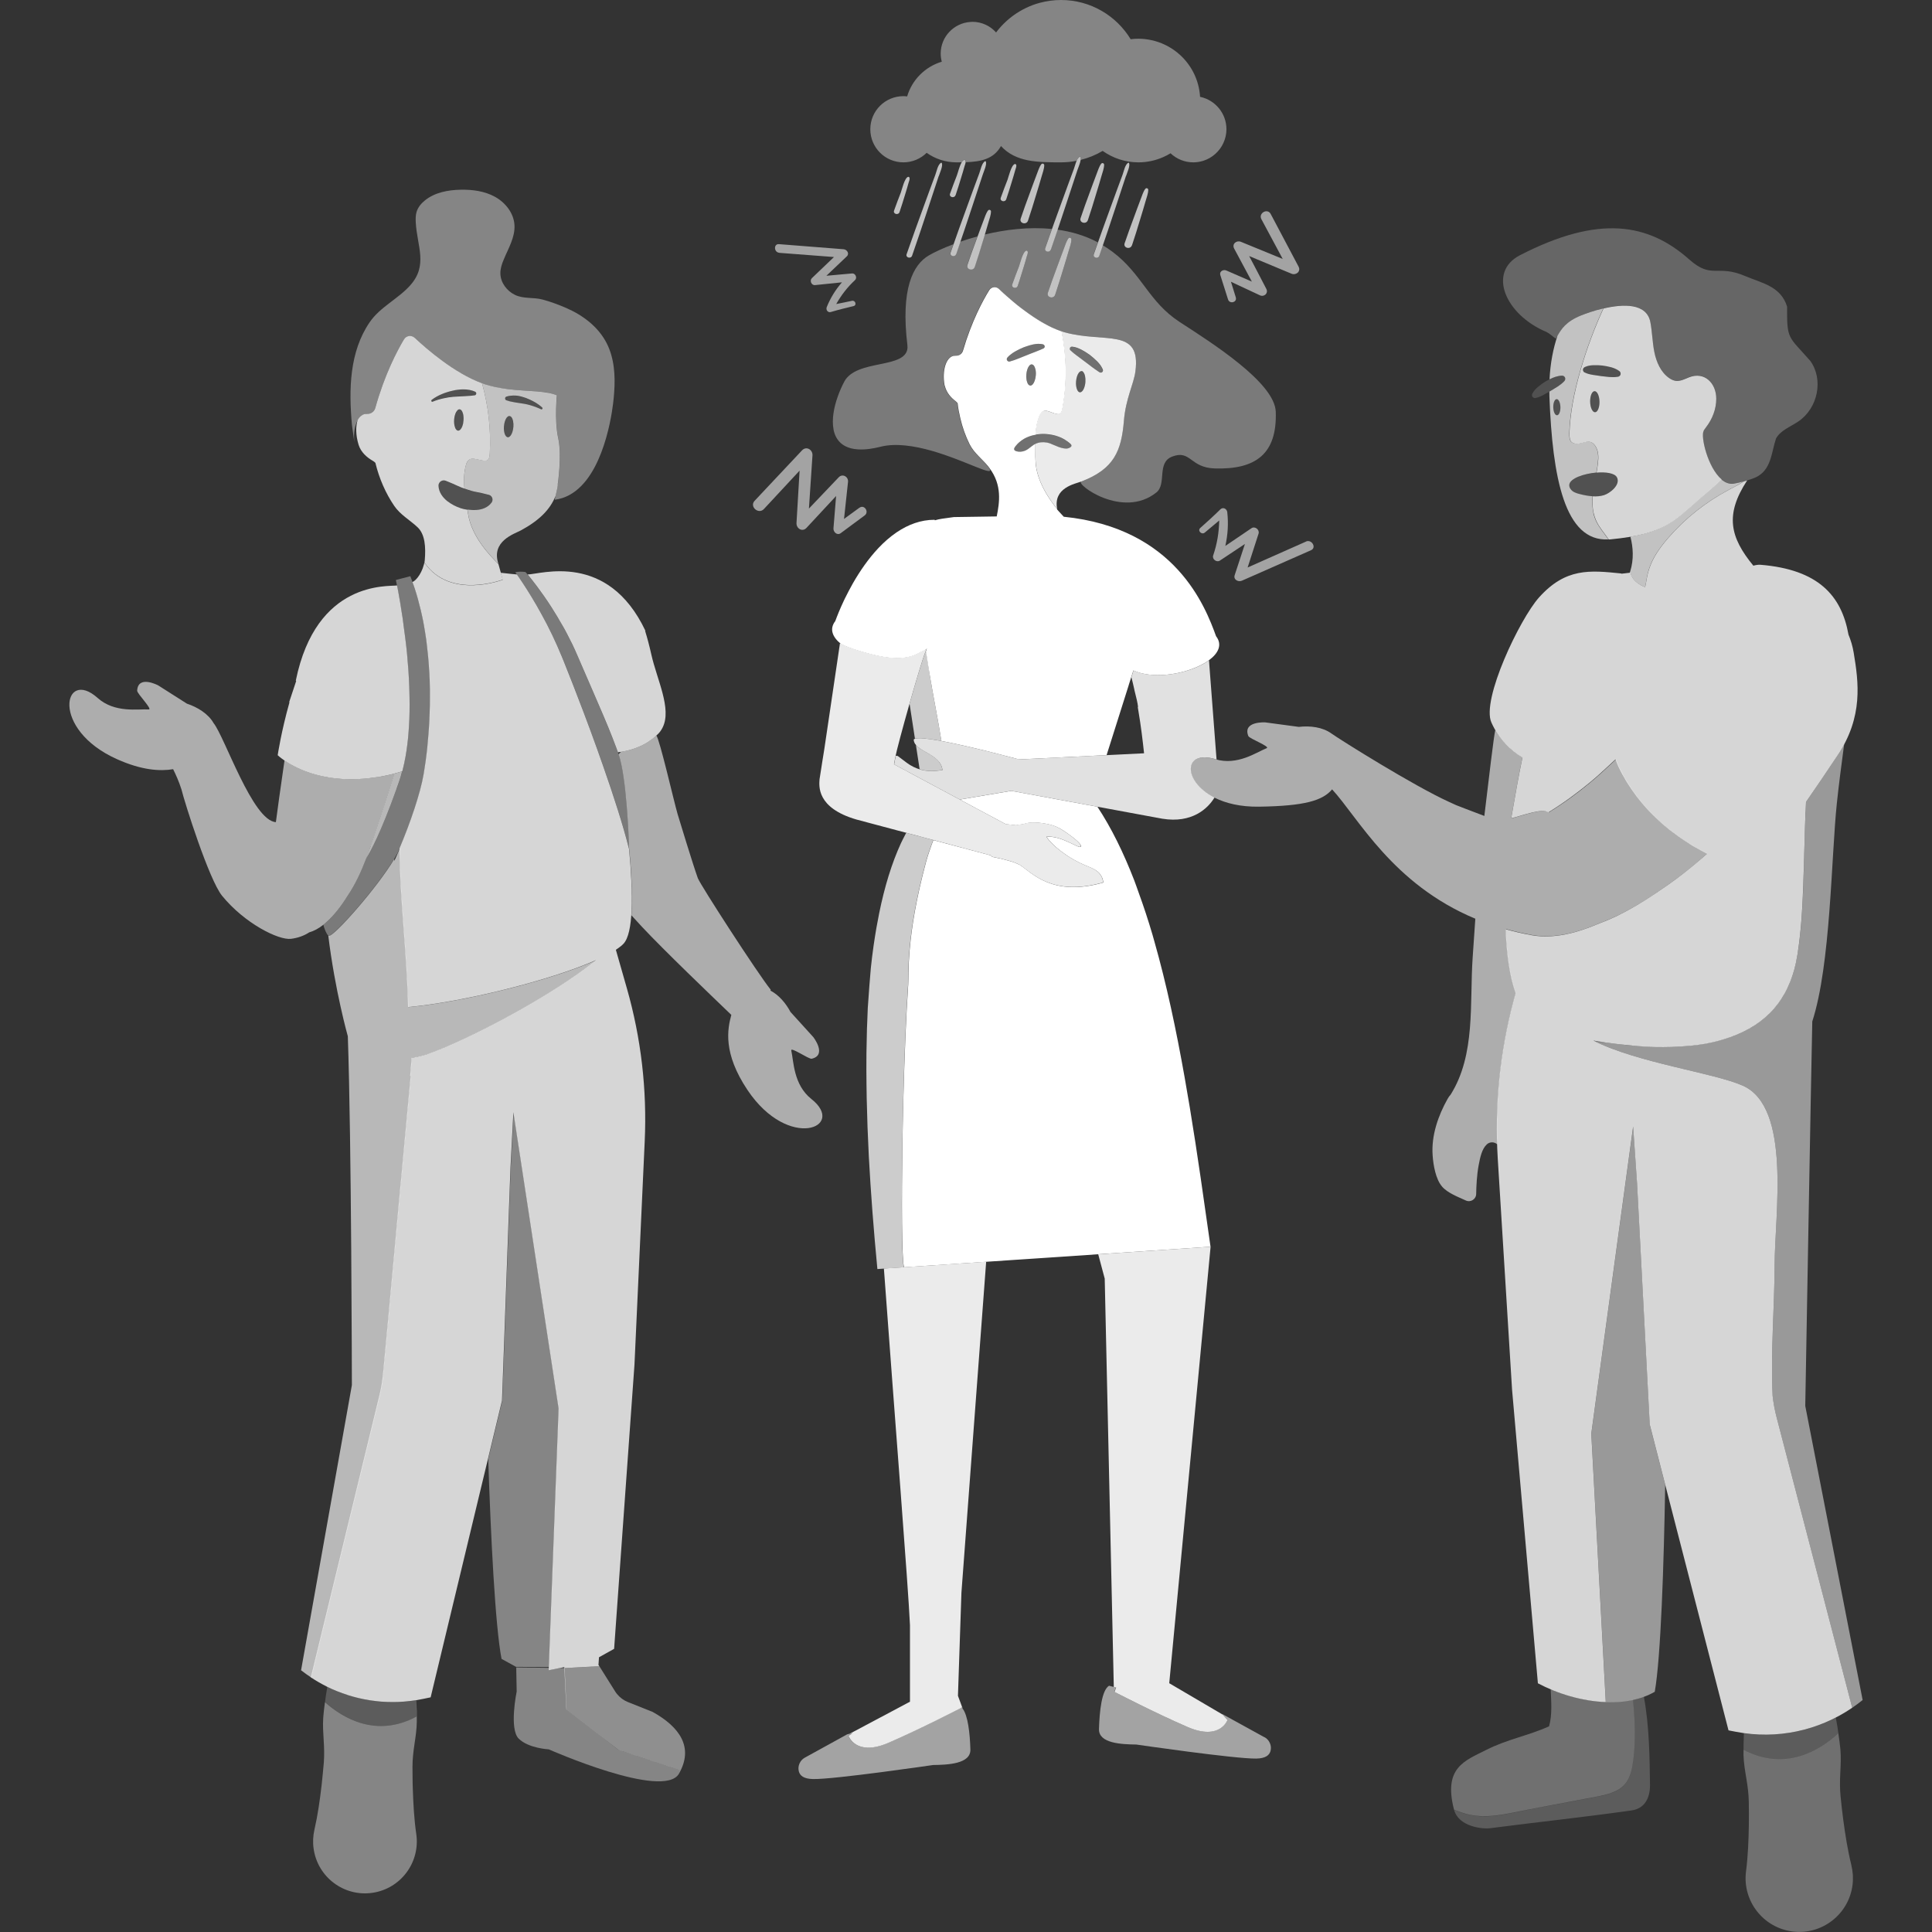 <svg viewBox="0 0 300 300" xmlns="http://www.w3.org/2000/svg"><rect x="0" y="0" width="300" height="300" fill="#333333" stroke="none"/><g fill="#fff"><g fill-rule="evenodd"><path d="m 171.04 57.85 c .14 -.06 .23 -.2 .23 -.34 0 -.05 -.01 -.1 -.03 -.14 -.16 -.38 -.38 -.7 -.63 -.99 -.08 -.1 -.17 -.19 -.26 -.28 -.36 -.35 -.73 -.69 -1.13 -.99 -.16 -.12 -.33 -.23 -.5 -.34 -.07 -.05 -.14 -.09 -.22 -.14 -.18 -.11 -.37 -.22 -.56 -.32 -.09 -.05 -.19 -.1 -.29 -.14 -.13 -.06 -.27 -.12 -.41 -.17 -.1 -.03 -.2 -.06 -.3 -.09 -.03 -.01 -.05 -.02 -.08 -.02 -.13 -.03 -.26 -.05 -.4 -.06 -.05 0 -.1 .01 -.14 .02 -.05 .02 -.09 .05 -.12 .08 -.05 .05 -.07 .11 -.08 .18 -.02 .11 .01 .22 .1 .3 l .02 .01 c .08 .07 .15 .14 .23 .21 .19 .17 .38 .32 .58 .47 .09 .07 .19 .14 .28 .21 .38 .27 .74 .56 1.12 .84 .19 .14 .37 .28 .56 .42 s .37 .28 .55 .42 c .14 .1 .27 .2 .41 .3 .18 .13 .36 .26 .55 .38 .06 .04 .12 .08 .18 .12 l .03 .02 c .07 .04 .15 .06 .23 .05 .04 0 .07 -.01 .11 -.02 z m -2.82 -.09 c -.08 -.08 -.17 -.14 -.26 -.14 -.05 0 -.09 .01 -.14 .02 -.03 .01 -.06 .03 -.09 .05 -.07 .04 -.14 .1 -.21 .19 -.22 .28 -.38 .77 -.43 1.34 -.04 .47 .02 .89 .13 1.2 .11 .3 .27 .49 .47 .5 .07 .01 .14 -.02 .21 -.06 .32 -.18 .58 -.79 .64 -1.53 .05 -.68 -.08 -1.28 -.33 -1.55 0 0 -.01 -.01 -.01 -.01 z m -7.43 9.74 v -.41 c .08 -.83 .23 -1.65 .54 -2.43 .14 -.36 .35 -.75 .73 -.86 .27 -.08 .56 .01 .84 .1 .35 .11 1.2 .49 1.55 .38 .35 -.12 .45 -.69 .51 -.99 .71 -3.91 .65 -7.96 -.16 -11.85 .16 .05 .32 .1 .48 .15 6.28 1.75 11.95 -.81 11.02 6.12 -.26 1.94 -1.5 4.19 -1.78 7.63 -.39 4.67 -1.51 7.48 -6.61 9.43 -.95 .36 -4.42 .95 -3.75 4.3 -.95 -1.23 -3.27 -4.24 -3.36 -7.57 -.01 -.22 -.02 -.45 -.02 -.67 l .01 -1.91 c .54 -.26 1.18 -.31 1.77 -.2 .21 .04 .42 .1 .61 .18 .06 .02 .12 .05 .18 .08 s .12 .05 .19 .08 c .49 .21 1.12 .49 1.68 .57 .22 .03 .43 .04 .62 -.01 .09 -.02 .17 -.05 .25 -.09 .07 -.04 .13 -.08 .18 -.13 .02 -.01 .03 -.03 .04 -.04 .12 -.09 .07 -.28 -.03 -.38 -.15 -.15 -.32 -.28 -.49 -.41 -.01 0 -.01 -.01 -.01 -.01 -.17 -.12 -.35 -.24 -.53 -.35 -.01 0 -.01 -.01 -.02 -.01 -.18 -.1 -.38 -.2 -.57 -.28 -.01 0 -.02 -.01 -.02 -.01 -.2 -.08 -.4 -.16 -.61 -.22 -.01 0 -.01 0 -.02 -.01 -.21 -.06 -.43 -.12 -.64 -.16 h -.01 c -.22 -.04 -.45 -.08 -.67 -.1 -.46 -.05 -.92 -.05 -1.37 0 -.11 .01 -.21 .02 -.32 .04 -.06 .01 -.13 .02 -.19 .03 z" opacity=".9"/><path d="m 160.79 57.38 c 0 -.02 -.01 -.05 -.02 -.07 -.01 -.06 -.03 -.12 -.05 -.17 -.01 -.02 -.01 -.04 -.02 -.06 -.05 -.14 -.11 -.25 -.19 -.34 -.01 -.01 -.02 -.02 -.03 -.03 -.03 -.03 -.06 -.05 -.09 -.07 -.01 -.01 -.02 -.02 -.04 -.02 -.04 -.02 -.09 -.04 -.13 -.04 -.05 0 -.1 0 -.15 .02 -.13 .05 -.26 .18 -.36 .36 -.01 .02 -.03 .04 -.04 .06 -.14 .26 -.25 .63 -.29 1.05 0 .04 -.01 .07 -.01 .1 -.01 .1 -.01 .21 -.01 .31 v .03 c 0 .11 .01 .21 .02 .31 .01 .09 .02 .17 .04 .26 .01 .03 .01 .05 .02 .07 .01 .06 .03 .11 .05 .17 .01 .02 .01 .04 .02 .06 .03 .07 .05 .13 .08 .19 s .06 .1 .1 .14 c .01 .01 .02 .02 .03 .03 .03 .03 .06 .05 .09 .07 .01 .01 .02 .02 .04 .02 .04 .02 .08 .04 .13 .04 .05 .01 .09 0 .14 -.02 .03 -.01 .05 -.03 .08 -.04 .24 -.14 .45 -.52 .56 -1.03 .01 -.03 .01 -.05 .02 -.08 .03 -.14 .05 -.28 .06 -.43 .02 -.23 .02 -.45 -.01 -.65 -.01 -.09 -.03 -.18 -.04 -.26 z m 1.42 -3.5 c .03 -.1 0 -.2 -.06 -.28 -.05 -.06 -.11 -.11 -.19 -.13 -.13 -.03 -.27 -.06 -.4 -.07 s -.27 -.01 -.4 -.01 c -.11 .01 -.22 .02 -.33 .03 -.08 .01 -.17 .03 -.25 .04 -.06 .01 -.12 .02 -.18 .03 -.36 .08 -.7 .18 -1.04 .3 -.14 .05 -.27 .09 -.4 .14 -.42 .17 -.83 .37 -1.23 .59 -.04 .02 -.08 .04 -.12 .07 -.11 .07 -.22 .13 -.33 .2 -.31 .21 -.61 .45 -.86 .74 -.02 .02 -.04 .05 -.05 .07 -.04 .08 -.05 .17 -.03 .26 .03 .1 .09 .18 .17 .23 s .18 .07 .28 .04 h .01 c .47 -.12 .91 -.29 1.34 -.46 .43 -.18 .87 -.35 1.3 -.52 .22 -.09 .43 -.17 .65 -.26 s .43 -.17 .65 -.25 c .25 -.09 .5 -.19 .75 -.3 .17 -.07 .35 -.15 .52 -.23 l .03 -.01 c .06 -.03 .11 -.09 .14 -.15 .01 -.02 .03 -.04 .04 -.07 z m -1.43 15.04 l -.01 1.91 c .01 .22 .02 .45 .02 .67 .09 3.33 2.41 6.34 3.36 7.57 0 .02 .01 .04 .01 .05 0 0 .38 .45 1.02 1.12 17.36 1.75 22 14.01 23.65 18.55 1.01 1.31 .37 2.65 -1.12 3.74 -.12 .09 -.25 .17 -.38 .26 -.33 .21 -.7 .41 -1.09 .6 -2.95 1.42 -7.37 2.03 -10.25 .72 l -.68 2.13 -.08 .27 -2.08 6.58 -1.32 4.17 -1.3 .06 -10.18 .5 -2.3 .11 -.01 -.06 s -7.07 -1.92 -11.86 -2.81 c -.26 -1.62 -.55 -3.25 -.85 -4.87 -.23 -1.23 -.45 -2.46 -.67 -3.67 -.03 -.14 -.05 -.28 -.07 -.42 -.28 -1.58 -.55 -3.14 -.76 -4.66 -.02 -.11 -.04 -.23 -.05 -.33 .03 -.07 .05 -.13 .08 -.2 -.01 .01 -.02 .01 -.02 .02 .03 -.07 .06 -.15 .09 -.22 -.12 .1 -.25 .18 -.37 .27 -.12 .08 -.43 .17 -.55 .24 -.07 .04 -.14 .08 -.21 .12 -.25 .14 -.52 .27 -.79 .38 -.04 .02 -.07 .03 -.11 .05 -2.61 1 -6.16 .03 -9.12 -.9 -.77 -.24 -1.5 -.53 -2.17 -.86 -1.34 -1.06 -1.87 -2.33 -.91 -3.57 .15 -.42 .34 -.89 .55 -1.41 .23 -.56 .51 -1.18 .81 -1.82 .05 -.11 .11 -.22 .16 -.33 .37 -.75 .78 -1.53 1.23 -2.33 1.08 -1.88 2.41 -3.82 3.97 -5.47 .85 -.9 1.76 -1.7 2.75 -2.38 .04 -.03 .08 -.06 .12 -.08 1.74 -1.17 3.69 -1.91 5.83 -1.91 l .05 .08 c .36 -.1 .72 -.19 1.08 -.24 l 1.87 -.26 s 1.74 -.03 4.07 -.06 c .8 -.01 1.68 -.02 2.58 -.04 .43 -2.13 .86 -4.84 -1.1 -7.47 -.06 -.08 -.12 -.17 -.18 -.25 -.96 -1.19 -2.23 -2.1 -2.93 -3.49 -.63 -1.26 -1.12 -2.64 -1.45 -4.07 -.18 -.75 -.33 -1.52 -.41 -2.3 -.09 -.12 -.2 -.23 -.35 -.35 -.68 -.51 -1.37 -1.29 -1.62 -2.27 -.02 -.08 -.06 -.15 -.07 -.23 -.38 -2.21 .23 -4.22 1.36 -4.49 .11 -.03 .23 -.03 .34 -.02 v -.02 c .53 .06 1.02 -.27 1.17 -.77 1.34 -4.58 3.12 -7.85 4.08 -9.4 .33 -.53 1.05 -.62 1.5 -.19 .11 .1 .23 .22 .36 .34 .05 .05 .11 .1 .16 .15 .08 .08 .16 .15 .25 .23 .07 .07 .15 .14 .23 .2 .08 .07 .15 .14 .23 .21 .09 .08 .18 .16 .27 .23 .08 .07 .15 .14 .24 .21 .1 .08 .2 .17 .3 .26 .08 .07 .16 .14 .25 .21 .11 .09 .22 .18 .33 .27 .08 .07 .17 .14 .25 .21 .12 .09 .24 .19 .36 .28 .09 .07 .17 .14 .26 .2 .12 .1 .25 .19 .38 .28 .09 .07 .18 .13 .27 .2 .13 .1 .26 .19 .4 .29 .09 .06 .18 .13 .27 .19 .14 .09 .27 .19 .41 .28 .09 .06 .19 .13 .28 .19 .14 .09 .28 .18 .42 .27 .1 .06 .19 .12 .29 .18 .14 .09 .29 .17 .43 .26 .1 .06 .2 .11 .3 .17 .14 .08 .29 .16 .44 .24 .1 .05 .2 .1 .3 .16 .15 .08 .29 .15 .44 .22 .1 .05 .21 .1 .31 .14 .15 .07 .29 .13 .44 .19 .11 .04 .21 .08 .31 .12 .14 .06 .29 .11 .43 .16 .2 .07 .4 .14 .6 .19 -.16 -.04 -.32 -.1 -.48 -.15 .81 3.89 .87 7.94 .16 11.85 -.05 .3 -.16 .88 -.51 .99 -.36 .12 -1.2 -.27 -1.55 -.38 -.27 -.09 -.56 -.18 -.84 -.1 -.37 .11 -.58 .5 -.73 .86 -.31 .78 -.46 1.6 -.54 2.43 v .41 c -.04 .01 -.08 .02 -.12 .02 h -.01 c -.1 .02 -.2 .04 -.3 .07 -.01 0 -.01 0 -.02 0 -.1 .03 -.19 .05 -.29 .08 -.01 0 -.02 .01 -.03 .01 -.09 .03 -.18 .06 -.27 .09 -.01 .01 -.02 .01 -.04 .02 -.09 .03 -.17 .07 -.25 .1 -.02 .01 -.03 .02 -.05 .02 -.08 .04 -.16 .07 -.23 .11 -.02 .01 -.04 .02 -.06 .03 -.07 .04 -.14 .08 -.21 .12 -.02 .02 -.05 .03 -.07 .05 -.06 .04 -.13 .08 -.19 .12 -.03 .02 -.05 .04 -.08 .06 -.06 .04 -.11 .08 -.17 .13 -.03 .02 -.06 .05 -.09 .07 -.05 .04 -.1 .09 -.15 .13 -.03 .03 -.06 .06 -.1 .09 -.04 .04 -.09 .08 -.13 .13 -.04 .04 -.07 .08 -.1 .12 -.04 .04 -.07 .08 -.11 .12 -.04 .05 -.07 .1 -.11 .14 -.03 .04 -.06 .08 -.08 .12 -.04 .06 -.31 .47 .29 .62 .19 .05 .39 .07 .59 .06 h .03 .01 c .12 -.01 .23 -.03 .33 -.05 .04 -.01 .07 -.02 .1 -.03 .07 -.02 .13 -.04 .2 -.06 .04 -.02 .07 -.03 .11 -.05 .06 -.03 .11 -.05 .16 -.08 .03 -.02 .07 -.04 .1 -.06 .05 -.03 .1 -.06 .15 -.09 .03 -.02 .06 -.04 .09 -.07 .05 -.04 .11 -.08 .16 -.12 .01 -.01 .03 -.02 .04 -.03 .09 -.07 .19 -.14 .28 -.21 .04 -.03 .07 -.05 .11 -.08 .05 -.03 .09 -.06 .14 -.1 .03 -.02 .05 -.04 .08 -.05 .04 -.02 .08 -.05 .11 -.07 .05 -.03 .09 -.05 .14 -.07 z"/><path d="m 162.21 53.88 c .03 -.1 0 -.2 -.06 -.28 -.05 -.06 -.11 -.11 -.19 -.13 -.13 -.03 -.27 -.06 -.4 -.07 s -.27 -.01 -.4 -.01 c -.11 .01 -.22 .02 -.33 .03 -.08 .01 -.17 .03 -.25 .04 -.06 .01 -.12 .02 -.18 .03 -.36 .08 -.7 .18 -1.04 .3 -.14 .05 -.27 .09 -.4 .14 -.42 .17 -.83 .37 -1.23 .59 -.04 .02 -.08 .04 -.12 .07 -.11 .07 -.22 .13 -.33 .2 -.31 .21 -.61 .45 -.86 .74 -.02 .02 -.04 .05 -.05 .07 -.04 .08 -.05 .17 -.03 .26 .03 .1 .09 .18 .17 .23 s .18 .07 .28 .04 h .01 c .47 -.12 .91 -.29 1.34 -.46 .43 -.18 .87 -.35 1.3 -.52 .22 -.09 .43 -.17 .65 -.26 s .43 -.17 .65 -.25 c .25 -.09 .5 -.19 .75 -.3 .17 -.07 .35 -.15 .52 -.23 l .03 -.01 c .06 -.03 .11 -.09 .14 -.15 .01 -.02 .03 -.04 .04 -.07 z" opacity=".3"/><path d="m 160.79 57.38 c 0 -.02 -.01 -.05 -.02 -.07 -.01 -.06 -.03 -.12 -.05 -.17 -.01 -.02 -.01 -.04 -.02 -.06 -.05 -.14 -.11 -.25 -.19 -.34 -.01 -.01 -.02 -.02 -.03 -.03 -.03 -.03 -.06 -.05 -.09 -.07 -.01 -.01 -.02 -.02 -.04 -.02 -.04 -.02 -.09 -.04 -.13 -.04 -.05 0 -.1 0 -.15 .02 -.13 .05 -.26 .18 -.36 .36 -.01 .02 -.03 .04 -.04 .06 -.14 .26 -.25 .63 -.29 1.05 0 .04 -.01 .07 -.01 .1 -.01 .1 -.01 .21 -.01 .31 v .03 c 0 .11 .01 .21 .02 .31 .01 .09 .02 .17 .04 .26 .01 .03 .01 .05 .02 .07 .01 .06 .03 .11 .05 .17 .01 .02 .01 .04 .02 .06 .03 .07 .05 .13 .08 .19 s .06 .1 .1 .14 c .01 .01 .02 .02 .03 .03 .03 .03 .06 .05 .09 .07 .01 .01 .02 .02 .04 .02 .04 .02 .08 .04 .13 .04 .05 .01 .09 0 .14 -.02 .03 -.01 .05 -.03 .08 -.04 .24 -.14 .45 -.52 .56 -1.03 .01 -.03 .01 -.05 .02 -.08 .03 -.14 .05 -.28 .06 -.43 .02 -.23 .02 -.45 -.01 -.65 -.01 -.09 -.03 -.18 -.04 -.26 z" opacity=".3"/><path d="m 170.41 125.28 c 2.17 3.28 4.05 7.13 5.71 11.41 .24 .61 .45 1.26 .68 1.89 .77 2.11 1.49 4.29 2.16 6.57 .1 .34 .19 .69 .29 1.03 1.88 6.59 3.4 13.77 4.7 21.12 .27 1.55 .54 3.1 .8 4.66 1.2 7.26 2.22 14.61 3.22 21.63 l -17.45 1.17 -17.4 1.17 -12.67 .85 c -.35 .27 -.46 -6.89 -.36 -15.93 .01 -.65 .02 -1.31 .02 -1.98 .04 -2.74 .1 -5.6 .17 -8.45 .17 -6.46 .42 -12.85 .75 -17.55 .11 -1.53 -.35 -7.44 2.75 -18.97 .12 -.45 .26 -.91 .41 -1.37 .13 -.4 .27 -.81 .42 -1.22 .1 -.29 .21 -.58 .32 -.86 l 8.93 2.38 c .08 .14 .19 .23 .33 .25 .31 .06 .64 .13 .97 .2 .45 .1 .92 .22 1.41 .36 .15 .04 .3 .08 .46 .13 .45 .13 .88 .32 1.3 .52 l .08 .04 -.01 .01 c 1.83 1.14 4.93 4.97 12.91 2.71 -.02 -.56 -.28 -1.2 -.84 -1.68 -.53 -.45 -1.24 -.7 -1.91 -.98 -1.29 -.54 -2.52 -1.24 -3.61 -2.06 -.31 -.23 -.6 -.46 -.89 -.71 -.61 -.53 -1.15 -1.06 -1.55 -1.67 2.28 -.26 5.06 1.92 5.31 1.53 .2 -.32 -.69 -1.14 -2.66 -2.48 -.7 -.48 -1.5 -.82 -2.32 -1 -1.43 -.31 -2.9 -.42 -3.95 -.02 -.18 .02 -.36 .04 -.55 .07 -.2 .03 -.4 .06 -.6 .1 -.02 0 -.05 -.01 -.07 -.01 -.55 -.06 -1.05 -.11 -1.51 -.17 l -.95 -.51 -6.17 -3.3 7.99 -1.35 11.45 2.11 1.96 .36 z"/><path d="m 140.4 196.78 l -3.16 .21 -1 .07 c -.58 -6.05 -1.03 -11.89 -1.33 -17.48 -.16 -3.11 -.27 -6.13 -.33 -9.07 -.03 -1.5 -.04 -2.97 -.05 -4.42 0 -.84 0 -1.68 .01 -2.5 0 -.17 .01 -.33 .01 -.5 .02 -1.13 .04 -2.25 .07 -3.35 .01 -.23 .02 -.46 .03 -.7 .03 -.86 .06 -1.73 .1 -2.56 .01 -.08 .01 -.17 .02 -.25 .01 -.19 .03 -.38 .04 -.56 .12 -1.75 .25 -3.52 .41 -5.32 .12 -1.19 .27 -2.36 .43 -3.5 .13 -.93 .28 -1.82 .43 -2.72 .03 -.2 .08 -.39 .11 -.59 .11 -.61 .22 -1.2 .34 -1.79 .83 -4.07 1.94 -7.71 3.37 -10.82 .2 -.43 .42 -.84 .63 -1.25 .06 -.12 .12 -.24 .19 -.36 l 4.09 1.09 .1 .03 c -.11 .28 -.22 .57 -.32 .86 -.14 .41 -.29 .81 -.42 1.22 -.15 .46 -.29 .92 -.41 1.37 -3.1 11.53 -2.65 17.44 -2.75 18.97 -.33 4.7 -.58 11.09 -.74 17.55 -.07 2.85 -.13 5.72 -.17 8.45 -.01 .67 -.02 1.33 -.03 1.98 -.1 8.74 0 15.72 .32 15.94 z" opacity=".75"/><path d="m 140.4 196.78 h .04 c -.01 .01 -.02 .01 -.04 0 z" opacity=".75"/><path d="m 143.78 100.82 v -.01 z" opacity=".75"/><path d="m 143.81 100.99 c .01 .06 .02 .12 .03 .18 .22 1.52 .47 3.35 .75 4.93 -.01 .14 .02 .28 .07 .42 .22 1.21 .44 2.44 .67 3.67 .3 1.62 .59 3.25 .85 4.87 -1.97 -.36 -3.56 -.55 -4.11 -.36 l -.81 -5.28 -.03 -.12 c 1.01 -3.56 2.06 -7.05 2.44 -7.97 .03 -.07 .06 -.14 .08 -.22 .02 -.04 .03 -.08 .05 -.13 z" opacity=".75"/><path d="m 142.8 119.45 l -.58 -3.77 c 1.02 1.21 3.87 1.68 4.12 3.9 l -1.02 .11 c -.86 .09 -1.72 .01 -2.52 -.24 z" opacity=".75"/><path d="m 159.43 39.86 c .06 -.22 .27 -.65 .11 -.87 -.04 -.06 -.11 -.09 -.18 -.07 -.55 .15 -.96 1.99 -1.13 2.44 -.36 .93 -.72 1.85 -1.05 2.8 v .01 c -.18 .53 .67 .76 .85 .23 .1 -.28 .19 -.56 .28 -.84 .2 -.63 .4 -1.26 .59 -1.9 .18 -.6 .37 -1.19 .53 -1.8 z m 6.68 -2.96 c -.08 0 -.16 .05 -.21 .12 -.33 .45 -.49 1.05 -.7 1.58 -.14 .36 -.28 .73 -.41 1.1 -.22 .6 -.45 1.21 -.67 1.81 -.49 1.32 -.97 2.63 -1.41 3.96 -.24 .72 .89 1.02 1.13 .31 .45 -1.33 .85 -2.66 1.26 -4 .29 -.96 .59 -1.91 .86 -2.87 .01 -.02 .01 -.04 .02 -.05 .16 -.55 .38 -1.12 .39 -1.69 -.01 -.14 -.12 -.25 -.26 -.24 z m 5.15 1.2 c .5 .3 1 .63 1.48 .99 4.64 3.48 5.6 7.77 10.47 10.93 4.95 3.21 14.74 9.4 14.89 13.92 .22 6.53 -3.09 8.99 -9.46 8.8 -3.87 -.11 -3.73 -2.93 -6.6 -1.85 -2.48 .92 -.83 4.26 -2.48 5.58 -5.24 4.19 -12.61 -1.34 -11.66 -1.7 5.11 -1.96 6.22 -4.76 6.61 -9.43 .29 -3.44 1.52 -5.69 1.78 -7.63 .93 -6.93 -4.74 -4.37 -11.02 -6.12 -.2 -.06 -.4 -.12 -.6 -.19 -.14 -.05 -.29 -.1 -.44 -.16 -.1 -.04 -.21 -.08 -.31 -.12 -.15 -.06 -.29 -.12 -.44 -.19 -.1 -.05 -.21 -.09 -.31 -.14 -.15 -.07 -.29 -.14 -.44 -.22 -.1 -.05 -.2 -.1 -.3 -.16 -.15 -.08 -.29 -.16 -.44 -.24 -.1 -.06 -.2 -.11 -.3 -.17 -.14 -.08 -.29 -.17 -.43 -.26 -.1 -.06 -.19 -.12 -.29 -.18 -.14 -.09 -.28 -.18 -.42 -.27 -.1 -.06 -.19 -.13 -.28 -.19 -.14 -.09 -.28 -.19 -.41 -.28 -.09 -.06 -.18 -.13 -.27 -.19 -.13 -.1 -.27 -.19 -.4 -.29 -.09 -.07 -.18 -.13 -.27 -.2 -.13 -.1 -.25 -.19 -.38 -.28 -.09 -.07 -.17 -.14 -.26 -.2 -.12 -.09 -.24 -.19 -.36 -.28 -.09 -.07 -.17 -.14 -.25 -.21 -.11 -.09 -.22 -.18 -.33 -.27 -.08 -.07 -.17 -.14 -.25 -.21 -.1 -.09 -.2 -.17 -.3 -.26 -.08 -.07 -.16 -.14 -.24 -.21 -.09 -.08 -.18 -.16 -.27 -.23 -.08 -.07 -.16 -.14 -.23 -.21 s -.15 -.14 -.22 -.2 c -.09 -.08 -.17 -.15 -.25 -.23 -.05 -.05 -.11 -.1 -.16 -.15 -.13 -.12 -.25 -.23 -.36 -.34 -.45 -.43 -1.17 -.34 -1.5 .19 -.95 1.55 -2.74 4.82 -4.08 9.4 -.15 .51 -.64 .84 -1.17 .78 v .02 c -.11 -.01 -.23 0 -.34 .02 -1.13 .27 -1.74 2.29 -1.36 4.49 .01 .08 .05 .15 .07 .23 .25 .99 .94 1.76 1.62 2.27 .15 .11 .26 .23 .35 .35 .09 .78 .23 1.55 .41 2.3 .34 1.44 .82 2.81 1.45 4.07 .7 1.39 1.97 2.3 2.93 3.49 .07 .08 .12 .17 .18 .25 .97 1.48 -3.7 -1.23 -8.97 -2.73 -2.69 -.76 -5.55 -1.21 -7.88 -.63 -.62 .16 -1.19 .27 -1.72 .34 -.66 .09 -1.25 .11 -1.79 .08 -1.61 -.09 -2.65 -.7 -3.25 -1.61 -.25 -.38 -.43 -.81 -.54 -1.28 -.02 -.07 -.03 -.15 -.04 -.22 -.29 -1.52 .04 -3.39 .67 -5.14 .29 -.81 .64 -1.6 1.02 -2.31 .22 -.42 .54 -.75 .9 -1.04 .77 -.61 1.81 -.97 2.91 -1.25 2.29 -.57 4.8 -.76 5.67 -2 .25 -.35 .37 -.78 .3 -1.33 -1.05 -8.71 .83 -12.49 3.35 -13.95 .81 -.47 2.13 -1.1 3.8 -1.73 -.15 .43 -.3 .87 -.46 1.3 -.19 .54 .66 .77 .85 .23 .22 -.64 .44 -1.27 .66 -1.91 .83 -.29 1.73 -.57 2.68 -.83 -.06 .15 -.11 .3 -.17 .45 -.49 1.32 -.97 2.63 -1.41 3.96 -.24 .72 .89 1.02 1.13 .31 .45 -1.33 .86 -2.66 1.26 -4 .1 -.34 .2 -.67 .31 -1.01 3.18 -.76 6.83 -1.23 10.44 -.86 -.35 .99 -.7 1.98 -1.05 2.97 -.19 .54 .66 .77 .85 .23 .36 -1.03 .71 -2.06 1.06 -3.1 2.16 .3 4.29 .92 6.27 1.97 -.21 .6 -.42 1.2 -.63 1.8 -.19 .54 .66 .77 .85 .23 .19 -.53 .37 -1.07 .55 -1.6 z" opacity=".35"/></g><path d="m 173.04 262.71 s 6.32 3.28 11.37 5.46 6.19 -1.09 6.19 -1.09 l -.73 -.83 -8.31 -4.88 6.42 -67.78 s 0 0 0 0 l -17.45 1.17 1.01 3.78 1.41 63.41 .36 .09 -.25 .67 z" opacity=".9"/><path d="m 196.38 269.78 l -6.61 -3.64 .09 .1 .73 .83 s -1.14 3.27 -6.19 1.09 -11.37 -5.46 -11.37 -5.46 l .25 -.67 -.36 -.09 -.71 -.18 c -1.14 .7 -1.48 3.96 -1.56 6.72 -.07 2.25 3.54 2.38 5.79 2.41 0 0 15.37 2.24 18.64 2.18 1.47 -.03 2.04 -.54 2.21 -1.2 .22 -.84 -.21 -1.72 -.91 -2.11" opacity=".55"/><path d="m 153.11 195.92 l -12.67 .85 -3.19 .21 c 1.73 23.65 3.78 49.36 4.05 55.38 v 11.88 l -9.37 4.98 .46 -.11 -.64 .43 s 1.14 3.27 6.19 1.09 11.37 -5.46 11.37 -5.46 l -.05 -.14 c .08 .06 .15 .17 .22 .26 l -.73 -1.96 .54 -16.02 3.84 -51.38 z" opacity=".9"/><path d="m 149.46 265.28 c -.07 -.09 -.14 -.19 -.22 -.26 l .05 .14 s -6.32 3.28 -11.37 5.46 -6.19 -1.09 -6.19 -1.09 l .64 -.43 -.46 .11 -.35 .09 -6.61 3.64 c -.7 .39 -1.13 1.27 -.91 2.11 .17 .66 .74 1.17 2.21 1.2 3.27 .07 18.64 -2.18 18.64 -2.18 2.25 -.03 5.86 -.16 5.79 -2.41 -.07 -2.47 -.37 -5.3 -1.23 -6.38" opacity=".55"/><path d="m 160.45 69.12 c -.05 .03 -.1 .06 -.14 .1 -.04 .03 -.07 .05 -.11 .08 -.1 .07 -.19 .14 -.28 .21 -.01 .01 -.03 .02 -.04 .03 -.05 .04 -.11 .08 -.16 .12 -.03 .02 -.06 .04 -.09 .07 -.05 .03 -.1 .06 -.15 .09 -.03 .02 -.07 .04 -.1 .06 -.05 .03 -.11 .05 -.16 .08 -.04 .02 -.07 .04 -.11 .05 -.06 .02 -.13 .04 -.2 .06 -.03 .01 -.06 .02 -.1 .03 -.1 .02 -.21 .04 -.33 .05 h -.01 c -.01 0 -.02 0 -.03 0 -.2 .01 -.39 -.01 -.59 -.06 -.6 -.14 -.33 -.56 -.29 -.62 .03 -.04 .06 -.08 .08 -.12 .04 -.05 .07 -.1 .11 -.14 .03 -.04 .07 -.08 .11 -.12 .03 -.04 .07 -.08 .1 -.12 .04 -.04 .08 -.09 .13 -.13 .03 -.03 .06 -.06 .1 -.09 .05 -.05 .1 -.09 .15 -.13 .03 -.02 .06 -.05 .09 -.07 .05 -.04 .11 -.09 .17 -.13 .03 -.02 .05 -.04 .08 -.06 .06 -.04 .13 -.08 .19 -.12 .02 -.02 .05 -.03 .07 -.05 .07 -.04 .14 -.08 .21 -.12 .02 -.01 .04 -.02 .06 -.03 .08 -.04 .15 -.08 .23 -.11 .02 -.01 .03 -.02 .05 -.02 .08 -.04 .17 -.07 .25 -.1 .01 -.01 .02 -.01 .04 -.02 .09 -.03 .18 -.07 .27 -.09 .01 0 .02 -.01 .03 -.01 .1 -.03 .19 -.06 .29 -.08 h .02 c .1 -.03 .2 -.05 .3 -.07 h .01 c .1 -.02 .21 -.04 .31 -.06 .11 -.02 .21 -.03 .32 -.04 .45 -.05 .91 -.05 1.37 0 .23 .02 .45 .06 .67 .1 h .01 c .22 .04 .43 .1 .64 .16 .01 0 .01 0 .02 .01 .21 .06 .41 .14 .61 .22 .01 0 .02 .01 .02 .01 .2 .08 .39 .18 .57 .28 .01 0 .01 .01 .02 .01 .19 .11 .36 .22 .53 .35 0 0 .01 .01 .01 .01 .17 .13 .34 .27 .49 .41 .1 .1 .15 .28 .03 .38 -.02 .01 -.03 .03 -.04 .04 -.06 .05 -.12 .09 -.18 .13 -.08 .04 -.16 .07 -.25 .09 -.19 .04 -.4 .04 -.62 .01 -.56 -.09 -1.2 -.36 -1.68 -.57 -.07 -.03 -.13 -.06 -.19 -.08 -.07 -.03 -.13 -.05 -.18 -.08 -.19 -.08 -.4 -.14 -.61 -.18 -.64 -.12 -1.33 -.06 -1.9 .27 -.04 .02 -.08 .05 -.11 .07 s -.05 .04 -.08 .05" opacity=".3"/><path d="m 171.04 57.85 c -.04 .02 -.07 .02 -.11 .02 -.08 .01 -.16 -.01 -.23 -.05 l -.03 -.02 c -.06 -.04 -.12 -.08 -.18 -.12 -.19 -.12 -.37 -.25 -.55 -.38 -.14 -.1 -.27 -.2 -.41 -.3 -.18 -.14 -.37 -.28 -.55 -.42 -.19 -.14 -.37 -.28 -.56 -.42 -.37 -.28 -.74 -.57 -1.12 -.84 -.09 -.07 -.19 -.14 -.28 -.21 -.2 -.15 -.39 -.3 -.58 -.47 -.08 -.07 -.15 -.14 -.23 -.21 l -.02 -.01 c -.09 -.08 -.11 -.2 -.1 -.3 .01 -.07 .04 -.13 .08 -.18 .04 -.04 .08 -.07 .12 -.08 .05 -.02 .09 -.03 .14 -.02 .14 .01 .27 .03 .4 .06 .03 .01 .05 .02 .08 .02 .1 .03 .2 .05 .3 .09 .14 .05 .28 .11 .41 .17 .1 .04 .19 .09 .29 .14 .19 .1 .38 .21 .56 .32 .07 .04 .14 .09 .22 .14 .17 .11 .34 .22 .5 .34 .4 .3 .77 .63 1.13 .99 .09 .09 .17 .18 .26 .28 .25 .29 .48 .61 .63 .99 .02 .05 .03 .1 .03 .14 0 .15 -.09 .28 -.23 .34" opacity=".3"/><path d="m 168.22 57.76 c -.08 -.08 -.17 -.14 -.26 -.14 -.05 0 -.09 .01 -.14 .02 -.03 .01 -.06 .03 -.09 .05 -.07 .04 -.14 .1 -.21 .19 -.22 .28 -.38 .77 -.43 1.34 -.04 .47 .02 .89 .13 1.2 .11 .3 .27 .49 .47 .5 .07 .01 .14 -.02 .21 -.06 .32 -.18 .58 -.79 .64 -1.53 .05 -.68 -.08 -1.28 -.33 -1.55 0 0 -.01 -.01 -.01 -.01" opacity=".2"/><path d="m 139.08 117.36 c .1 0 .2 .01 .31 .02 l 1.42 1.07 c 1.31 .98 2.9 1.42 4.52 1.25 l 1.02 -.11 c -.3 -2.65 -4.33 -2.81 -4.47 -4.72 .39 -1.29 16.17 3 16.17 3 l .01 .06 2.3 -.11 10.18 -.5 1.87 -.09 5.24 -.26 c -.21 -1.94 -.47 -4.18 -.89 -6.64 -.03 -.17 -.05 -.33 -.08 -.49 l .03 -.13 c -.03 -.27 -.1 -.64 -.19 -1.03 l -.01 -.05 c -.12 -.51 -.25 -1.04 -.35 -1.44 -.02 -.07 -.03 -.13 -.04 -.2 -.13 -.6 -.28 -1.22 -.44 -1.84 l .33 -1.04 c 2.88 1.3 7.3 .7 10.25 -.72 .39 -.19 .76 -.39 1.09 -.6 .13 -.08 .26 -.17 .38 -.26 l 1.13 14.81 .05 .6 c -.05 -.02 -.1 -.03 -.16 -.05 -5.02 -1.53 -5.17 3.4 -.16 5.95 -1.06 1.76 -3.54 4.03 -8.1 3.29 l -12.02 -2.22 -11.45 -2.11 -7.99 1.35 -2.82 -1.51 -1.66 -.89 -5.71 -3.06 c .06 -.33 .13 -.68 .19 -1.04 .02 -.09 .04 -.19 .06 -.31 z" fill-rule="evenodd" opacity=".85"/><path d="m 153.85 132.82 l -9.03 -2.41 -11.81 -3.15 c -6.26 -1.81 -5.82 -5.24 -5.75 -6.27 l .05 -.31 .44 -2.82 .1 -.61 .17 -1.07 2.41 -16.29 c .03 .02 .06 .03 .09 .04 .69 .35 1.45 .65 2.25 .9 2.96 .93 6.51 1.9 9.12 .9 .04 -.01 .07 -.03 .11 -.05 .28 -.11 .54 -.24 .79 -.38 .07 -.04 .14 -.08 .21 -.12 .12 -.07 .44 -.16 .55 -.24 .13 -.09 .26 -.17 .37 -.27 -.03 .08 -.06 .15 -.1 .23 -.03 .06 -.05 .12 -.07 .18 -.03 .07 -.05 .14 -.08 .22 -.76 1.84 -4.26 14.21 -4.66 16.34 -.07 .36 -.13 .7 -.19 1.04 l 5.71 3.06 1.66 .89 8.99 4.81 .95 .51 c .46 .06 .97 .11 1.51 .17 .02 0 .05 .01 .07 .01 .2 -.04 .4 -.07 .6 -.1 .18 -.03 .37 -.05 .55 -.07 1.05 -.4 2.52 -.29 3.95 .02 .82 .17 1.62 .52 2.32 1 1.97 1.33 2.86 2.16 2.66 2.48 -.24 .39 -3.02 -1.79 -5.31 -1.53 .4 .61 .94 1.14 1.55 1.67 .28 .24 .58 .48 .89 .71 1.1 .82 2.32 1.52 3.61 2.06 .67 .28 1.38 .53 1.91 .98 .56 .48 .83 1.11 .84 1.68 -7.97 2.26 -11.08 -1.57 -12.91 -2.71 l .01 -.01 -.08 -.04 c -.42 -.2 -.85 -.39 -1.3 -.52 -.16 -.05 -.31 -.09 -.46 -.13 -.49 -.14 -.96 -.26 -1.41 -.36 -.34 -.08 -.66 -.14 -.97 -.2 -.14 -.03 -.24 -.12 -.33 -.25 z" fill-rule="evenodd" opacity=".9"/><path d="m 105.56 274.86 l -7.66 -2.53 -.41 -.14 -1.47 -.49 -.05 -.02 -3.39 -2.65 -4.57 -3.53 v -.03 s -.03 -.03 -.03 -.03 l -.32 -6.43 -.71 -.01 -1.7 .34 .01 -.36 -5.1 -.06 .07 3.74 s -1.2 5.8 .31 7.31 4.68 1.67 4.68 1.67 17.82 7.89 20.21 3.78 c .06 -.11 .11 -.21 .16 -.32 l -.02 -.25 z" opacity=".4"/><path d="m 57.56 131.38 c -.23 .64 -.46 1.29 -.7 1.92 .69 -1.12 2.24 -3.9 4.69 -10.74 .01 -.02 .02 -.05 .02 -.07 .13 -.37 .27 -.73 .4 -1.13 .18 -.51 .33 -1.04 .47 -1.58 -.38 .12 -.78 .23 -1.19 .34 -1 3.22 -3.3 10.16 -3.7 11.26" opacity=".65"/><path d="m 59.51 213.48 s .01 -.09 .02 -.23 c .01 -.12 .03 -.28 .05 -.48 .01 -.16 .03 -.34 .05 -.54 .07 -.72 .16 -1.72 .28 -2.96 .03 -.34 .07 -.69 .1 -1.06 .04 -.41 .08 -.85 .12 -1.3 .08 -.89 .17 -1.86 .27 -2.89 .03 -.31 .06 -.63 .09 -.96 0 -.02 0 -.03 0 -.05 .02 -.25 .05 -.51 .07 -.77 .05 -.49 .09 -.99 .14 -1.49 .1 -1.12 .21 -2.28 .32 -3.47 .1 -1.05 .2 -2.13 .3 -3.23 .01 -.15 .03 -.31 .04 -.46 .06 -.61 .11 -1.23 .17 -1.85 .02 -.19 .04 -.39 .05 -.58 .06 -.67 .12 -1.35 .19 -2.03 .16 -1.77 .33 -3.57 .49 -5.36 0 0 .01 .01 .01 .01 l 1.54 -16.61 c -.02 -.04 -.05 -.08 -.07 -.12 .08 -.98 .16 -1.91 .23 -2.79 .63 -.07 1.27 -.22 1.92 -.41 .18 -.06 .37 -.09 .55 -.16 6.56 -2.35 19.44 -9.14 26.16 -14.59 -7.13 3.15 -20.64 6.51 -29.19 7.29 -.16 -8.31 -1.26 -16.4 -1.33 -24.63 -.28 .67 -.57 1.32 -.86 1.94 l .01 -.33 c -2.7 4.54 -9.29 11.93 -10.09 11.92 -.06 0 -.12 -.02 -.17 -.05 1.05 8.63 3.04 15.67 3.04 15.67 .57 16.36 .63 54.17 .63 54.17 l -7.89 44.28 c .51 .4 1.04 .77 1.58 1.13 l 10.64 -43.76 c .26 -1.06 .44 -2.14 .55 -3.23" opacity=".65"/><path d="m 50.46 264.3 c -.11 .81 -.21 1.62 -.27 2.43 -.08 1.16 0 2.33 .07 3.49 .08 1.17 .11 2.33 .02 3.49 -.11 1.16 -.2 2.32 -.34 3.48 -.27 2.32 -.59 4.63 -1.12 6.94 -.21 .93 -.27 1.95 -.12 2.95 .63 4.41 4.71 7.47 9.11 6.84 s 7.46 -4.71 6.83 -9.12 c -.34 -2.34 -.46 -4.67 -.54 -7 -.05 -1.17 -.03 -2.33 -.05 -3.49 0 -1.16 .14 -2.32 .31 -3.48 s .35 -2.31 .36 -3.48 c .01 -1.11 -.04 -2.22 -.1 -3.34 .04 .84 .07 1.69 .09 2.53 -6.26 3.37 -11.46 .26 -14.27 -2.25" opacity=".4"/><path d="m 62.71 264.23 c -.5 .04 -1 .06 -1.5 .06 -.06 0 -.13 0 -.19 0 -.57 0 -1.14 -.02 -1.7 -.06 -.01 0 -.01 0 -.02 0 -.55 -.04 -1.09 -.11 -1.63 -.19 -.07 -.01 -.14 -.02 -.21 -.03 -1.11 -.18 -2.21 -.43 -3.28 -.77 -.05 -.02 -.1 -.03 -.14 -.05 -.53 -.17 -1.06 -.36 -1.58 -.57 0 0 0 0 -.01 0 -.55 -.22 -1.09 -.46 -1.62 -.72 -.08 .45 -.15 .9 -.22 1.35 -.05 .35 -.09 .7 -.14 1.04 2.81 2.51 8 5.62 14.27 2.25 -.01 -.84 -.05 -1.69 -.09 -2.53 -.56 .09 -1.13 .15 -1.7 .2 -.08 .01 -.16 .01 -.24 .02" opacity=".2"/><path d="m 79.76 172.71 l -.45 8.56 -.23 6.25 -1.03 28.33 -.06 1.64 -.19 .79 -1.99 8.27 c .39 11.9 1.08 25.94 2.07 31.04 l 2.25 1.24 5.12 .03 1.52 -40.15 -7.02 -46 z" opacity=".4"/><path d="m 56.59 64.32 c .13 -.03 .26 -.04 .38 -.03 0 -.01 0 -.01 0 -.02 .59 .06 1.14 -.32 1.3 -.89 1.44 -5.18 3.4 -8.9 4.45 -10.66 .36 -.6 1.18 -.71 1.69 -.24 1.87 1.75 6.2 5.5 10.44 7.04 .38 .14 .76 .27 1.14 .37 .67 .18 1.33 .31 1.97 .41 .28 .04 .55 .08 .82 .11 1.66 .21 3.22 .26 4.59 .37 .68 .06 1.32 .12 1.89 .24 .13 .03 .25 .05 .37 .09 .02 0 .04 .01 .06 .01 .28 .07 .54 .16 .79 .26 0 0 -.03 .35 -.07 .9 -.02 .34 -.04 .76 -.05 1.23 -.03 1.35 .01 3.11 .33 4.53 .6 2.71 -.08 7.21 -.08 7.21 -.04 .49 -.15 .96 -.27 1.42 -.03 .13 -.06 .26 -.09 .38 -.04 .19 -.08 .37 -.11 .55 .42 -.05 .82 -.15 1.2 -.27 5.91 -1.94 7.53 -11.98 7.86 -14.64 .07 -.58 .13 -1.17 .17 -1.76 .19 -2.62 .02 -5.29 -1.15 -7.61 -1.3 -2.56 -3.68 -4.35 -6.26 -5.48 -1.2 -.52 -2.51 -1.01 -3.77 -1.34 -1.39 -.36 -2.87 -.07 -4.2 -.7 -1.27 -.6 -2.25 -1.89 -2.29 -3.3 -.02 -.75 .22 -1.48 .51 -2.17 .72 -1.76 1.79 -3.48 1.68 -5.38 -.11 -1.85 -1.39 -3.48 -3.01 -4.38 s -3.52 -1.15 -5.37 -1.11 c -1.97 .04 -4.03 .43 -5.55 1.68 -.57 .46 -1.05 1.05 -1.27 1.75 -.16 .53 -.16 1.1 -.13 1.65 .2 3.7 1.95 6.66 -.89 9.8 -1.91 2.12 -4.66 3.33 -6.29 5.73 -3.1 4.55 -3.24 10.38 -2.73 15.9 l .37 2.69 c -.14 -1.38 .08 -2.64 .54 -3.45 .27 -.46 .61 -.78 1.03 -.88" opacity=".4"/><path d="m 97.71 131.87 l -.02 -.21 c -.05 -1.62 -.41 -11.02 -1.62 -14.5 -.01 -.02 -.01 -.03 -.02 -.05 .14 -.12 .27 -.24 .4 -.37 1.91 -.3 3.86 -1.03 5.47 -2.54 .57 .8 2.66 10.01 3.31 12.25 .13 .43 2.39 7.88 3.13 9.91 .37 1.02 9.39 14.96 11.33 17.34 -.02 .04 -.04 .08 -.06 .12 1.32 .68 2.39 1.96 3.12 3.32 l 3.54 3.9 s 2.19 2.8 -.25 3.36 c -.44 .1 -3.32 -1.93 -3.17 -1.27 .38 1.64 .32 5.3 3.12 7.52 5.52 4.37 -3.52 8.14 -9.91 -1.38 -3.85 -5.74 -3.12 -9.47 -2.52 -11.68 -3.32 -3.19 -10.29 -9.86 -13.87 -13.67 -.56 -.6 -1.11 -1.2 -1.64 -1.79 .19 -2.66 .04 -6.23 -.34 -10.28 z" fill-rule="evenodd" opacity=".6"/><path d="m 26.89 119.44 c -2.08 .34 -4.88 .16 -8.69 -1.54 -10.48 -4.67 -8.3 -14.22 -3.05 -9.53 2.66 2.38 6.26 1.7 7.94 1.79 .68 .04 -1.81 -2.46 -1.79 -2.91 .13 -2.5 3.27 -.82 3.27 -.82 l 4.45 2.83 c 1.67 .56 3.32 1.57 4.15 3.03 1.72 2.13 6.07 15.18 9.67 15.37 .12 -1.05 .83 -6.07 1.34 -9.58 1.96 1.34 6.65 3.72 14.03 2.64 .32 -.05 .63 -.08 .96 -.14 .66 -.12 1.34 -.27 2.04 -.45 .02 -.01 .04 -.01 .06 -.02 -1 3.22 -3.3 10.16 -3.7 11.26 -.22 .64 -.46 1.28 -.7 1.92 -.79 2.06 -1.69 4.04 -2.87 5.77 -1.07 1.74 -2.18 3.11 -3.27 4.09 -.17 .15 -.34 .31 -.51 .44 -.75 .59 -1.49 .99 -2.19 1.18 -.83 .54 -1.79 .88 -2.84 1.01 -1.93 .24 -7.21 -2.39 -10.71 -6.69 -2.03 -2.5 -5.82 -14.51 -6.3 -16.5 -.4 -1.26 -.87 -2.29 -1.3 -3.16 z" fill-rule="evenodd" opacity=".6"/><path d="m 86.6 75.25 s .68 -4.5 .08 -7.21 c -.32 -1.42 -.36 -3.17 -.33 -4.53 .01 -.47 .03 -.89 .05 -1.23 .03 -.55 .07 -.9 .07 -.9 -.24 -.1 -.51 -.19 -.78 -.26 -.02 -.01 -.04 -.01 -.06 -.01 -.12 -.03 -.25 -.06 -.37 -.09 -.57 -.11 -1.21 -.18 -1.89 -.24 -1.37 -.11 -2.93 -.16 -4.59 -.37 -.27 -.04 -.55 -.07 -.82 -.12 -.65 -.1 -1.31 -.24 -1.97 -.41 -.38 -.1 -.76 -.23 -1.14 -.37 .98 3.51 1.39 7.17 1.21 10.81 -.02 .34 -.05 .97 -.41 1.15 -.37 .18 -1.34 -.12 -1.74 -.19 -.31 -.05 -.63 -.12 -.92 .01 -.39 .17 -.56 .62 -.67 1.03 -.29 1.16 -.31 2.35 -.21 3.54 .12 .04 .25 .09 .37 .13 .51 .18 1.04 .33 1.55 .42 .52 .09 .94 .19 1.51 .34 l .36 .09 c .09 .02 .18 .06 .26 .12 .34 .25 .42 .73 .17 1.08 -.6 .82 -1.56 1.1 -2.37 1.15 -.47 .03 -.92 0 -1.37 -.06 .04 .23 .08 .46 .11 .69 .56 3.6 3.5 6.55 4.7 7.75 -1.2 -3.55 2.48 -4.67 3.46 -5.2 2.93 -1.58 4.56 -3.27 5.4 -5.34 .03 -.12 .06 -.25 .09 -.38 .11 -.46 .23 -.93 .27 -1.42 m -6.91 -8.92 c -.06 .74 -.33 1.35 -.64 1.53 -.07 .04 -.14 .07 -.22 .06 -.2 -.02 -.36 -.21 -.47 -.5 -.11 -.31 -.17 -.74 -.13 -1.21 .05 -.57 .21 -1.06 .43 -1.34 .07 -.08 .14 -.14 .21 -.19 .03 -.02 .06 -.04 .09 -.04 .05 -.02 .09 -.02 .14 -.02 .1 .01 .18 .06 .26 .14 0 0 .01 .01 .01 .01 .24 .27 .38 .87 .33 1.55 m 4.49 -2.79 c -.03 .04 -.07 .05 -.11 .06 -.02 0 -.05 .01 -.07 -.01 -.25 -.12 -.5 -.22 -.75 -.32 -.63 -.24 -1.26 -.43 -1.91 -.54 l -1.36 -.21 c -.02 0 -.03 -.01 -.05 -.01 -.26 -.04 -.51 -.09 -.77 -.15 -.19 -.05 -.37 -.1 -.56 -.17 h -.01 c -.05 -.02 -.09 -.05 -.12 -.09 -.02 -.03 -.04 -.05 -.05 -.09 -.02 -.06 -.02 -.12 -.01 -.18 s .04 -.11 .09 -.15 c .03 -.03 .06 -.05 .1 -.06 .1 -.04 .21 -.07 .32 -.09 .09 -.02 .18 -.02 .27 -.04 .31 -.04 .62 -.06 .92 -.03 .44 .04 .88 .15 1.3 .3 .06 .02 .12 .03 .18 .05 .04 .02 .08 .04 .12 .05 .35 .13 .68 .29 1.01 .46 .3 .16 .6 .33 .87 .53 .2 .14 .4 .3 .58 .47 .01 .01 .02 .03 .02 .04 .02 .04 .04 .09 .01 .14 -.01 .01 -.02 .01 -.03 .02" opacity=".7"/><path d="m 97.7 131.92 c -.02 -.1 -.05 -.21 -.08 -.3 -.85 -3.41 -2.32 -7.98 -3.97 -12.69 -.31 -.89 -.62 -1.77 -.94 -2.66 -.7 -1.95 -1.41 -3.88 -2.11 -5.72 -1.11 -2.93 -2.16 -5.63 -3.05 -7.83 -.09 -.21 -.17 -.44 -.26 -.64 -.5 -1.22 -1.02 -2.38 -1.55 -3.49 -.27 -.57 -.55 -1.12 -.82 -1.65 -.27 -.51 -.53 -1.01 -.79 -1.48 -1.11 -2.03 -2.15 -3.7 -2.91 -4.85 -.42 -.64 -.75 -1.12 -.96 -1.41 -.44 -.02 -1.69 -.18 -2.5 -.26 l .3 1.09 c -.09 .03 -8.19 3.1 -12.13 -2.63 .01 -.14 .02 -.27 .03 -.41 -.26 1.82 -1.31 3.16 -1.92 3.39 .13 .34 .26 .68 .37 1.03 .35 1.07 .65 2.18 .92 3.31 .14 .58 .26 1.16 .38 1.75 .03 .17 .07 .35 .1 .52 .14 .79 .27 1.58 .38 2.37 .03 .2 .05 .4 .07 .59 .02 .15 .04 .3 .05 .44 .06 .48 .11 .97 .16 1.45 .09 .91 .15 1.82 .2 2.73 .02 .33 .04 .66 .05 .98 .04 .99 .05 1.97 .04 2.94 0 .69 -.01 1.38 -.04 2.06 -.01 .38 -.02 .76 -.04 1.13 -.07 1.53 -.19 3 -.33 4.4 -.03 .27 -.06 .54 -.09 .81 -.1 .88 -.22 1.72 -.35 2.53 -.05 .29 -.09 .59 -.14 .87 -.48 2.83 -2.05 7.48 -3.74 11.46 .07 8.24 1.17 16.32 1.33 24.63 8.56 -.78 22.06 -4.13 29.19 -7.29 -6.72 5.45 -19.59 12.24 -26.16 14.59 -.18 .07 -.37 .11 -.55 .16 -.64 .19 -1.28 .33 -1.92 .41 -.07 .88 -.15 1.81 -.23 2.79 .02 .04 .05 .08 .07 .12 l -1.54 16.61 s -.01 -.01 -.01 -.01 c -.16 1.79 -.33 3.59 -.49 5.36 -.06 .68 -.12 1.36 -.19 2.03 -.02 .19 -.04 .39 -.05 .58 -.06 .62 -.11 1.24 -.17 1.85 -.01 .15 -.03 .31 -.04 .46 -.1 1.1 -.2 2.18 -.3 3.23 -.11 1.2 -.22 2.36 -.32 3.47 -.05 .51 -.09 1.01 -.14 1.49 -.02 .26 -.05 .52 -.07 .77 v .05 c -.03 .33 -.06 .64 -.09 .96 -.1 1.03 -.19 2 -.27 2.89 -.04 .45 -.08 .88 -.12 1.3 -.03 .37 -.07 .72 -.1 1.06 -.12 1.24 -.21 2.24 -.28 2.96 -.02 .2 -.04 .39 -.05 .54 -.02 .21 -.04 .36 -.05 .48 -.01 .15 -.02 .23 -.02 .23 -.11 1.09 -.29 2.17 -.55 3.23 l -10.64 43.76 c .8 .53 1.64 1.01 2.49 1.44 .53 .26 1.07 .5 1.62 .72 h .01 c .52 .21 1.05 .4 1.58 .57 .05 .02 .1 .03 .14 .05 1.08 .34 2.17 .59 3.28 .77 l .21 .03 c .54 .08 1.08 .14 1.63 .19 h .02 c .57 .04 1.14 .06 1.7 .06 h .19 c .5 0 1 -.02 1.5 -.06 .08 -.01 .16 -.01 .24 -.02 .57 -.05 1.13 -.11 1.7 -.2 .38 -.06 .76 -.13 1.14 -.21 l 1.15 -.24 8.9 -37.02 1.99 -8.27 .19 -.78 .06 -1.64 1.03 -28.33 .23 -6.25 .45 -8.56 7.02 46 -1.52 40.15 v .13 l -.01 .36 1.7 -.34 .71 -.14 .01 .15 .32 6.43 .03 .03 -.28 -6.46 5.35 -.3 -.12 -.19 .08 -1.19 2.35 -1.31 3.16 -44.12 1.59 -34.68 c .37 -8.01 -.56 -16.02 -2.76 -23.73 l -1.72 -6.02 c .3 -.19 .56 -.39 .79 -.57 .14 -.12 .28 -.24 .39 -.36 1.53 -1.62 1.56 -7.47 .86 -14.86 0 .13 .01 .21 .01 .21 z" opacity=".8"/><path d="m 85.67 94.35 c .29 .45 .58 .93 .88 1.42 .3 .51 .61 1.03 .92 1.58 .07 .13 .15 .26 .22 .39 .13 .24 .25 .48 .38 .72 .54 1.02 1.06 2.09 1.54 3.21 .92 2.14 1.74 4.02 2.47 5.7 1.22 2.82 2.2 5.08 2.99 7.1 .22 .55 .43 1.09 .62 1.62 .09 .25 .18 .49 .26 .73 .17 -.02 .34 -.05 .51 -.08 1.9 -.3 3.86 -1.03 5.47 -2.54 .1 -.1 .21 -.18 .3 -.28 .29 -.3 .51 -.64 .68 -.99 1.42 -2.91 -.91 -7.44 -1.77 -11.29 -.31 -1.38 -.63 -2.59 -.97 -3.68 l .05 -.01 c -5.87 -12.38 -16.32 -8.75 -18.29 -8.75 .61 .73 2.07 2.55 3.73 5.13 z" opacity=".8"/><path d="m 67.08 62.36 c .03 .01 .07 .01 .1 -.01 .56 -.24 1.14 -.4 1.73 -.53 .49 -.11 .99 -.19 1.49 -.23 .55 -.04 1.09 -.06 1.64 -.09 .16 -.01 .33 -.02 .49 -.03 .38 -.02 .76 -.05 1.16 -.11 h .01 s 0 0 0 0 c .04 -.01 .08 -.02 .11 -.04 .07 -.04 .11 -.11 .13 -.18 .01 -.04 .01 -.08 .01 -.12 -.02 -.1 -.08 -.18 -.16 -.22 -.56 -.27 -1.16 -.35 -1.75 -.36 -.3 0 -.6 .02 -.89 .05 -.3 .04 -.59 .09 -.88 .16 -.58 .14 -1.14 .32 -1.69 .54 -.55 .23 -1.07 .51 -1.54 .88 -.02 .02 -.03 .05 -.04 .07 0 .01 -.02 .02 -.02 .03 -.01 .04 0 .08 .03 .11 .02 .03 .05 .05 .08 .06" opacity=".15"/><path d="m 79.37 64.74 c -.08 -.08 -.17 -.14 -.26 -.14 -.05 0 -.09 .01 -.14 .02 -.03 .01 -.06 .03 -.09 .05 -.07 .04 -.14 .1 -.21 .19 -.22 .28 -.38 .77 -.43 1.34 -.04 .47 .02 .89 .13 1.2 .11 .3 .27 .49 .47 .5 .07 .01 .14 -.02 .22 -.06 .32 -.18 .58 -.79 .64 -1.53 .05 -.68 -.08 -1.28 -.33 -1.55 0 -.01 -.01 -.01 -.01 -.01" opacity=".15"/><path d="m 61.22 133.36 c .35 -.59 .64 -1.14 .84 -1.61 1.68 -3.98 3.26 -8.63 3.74 -11.46 .05 -.28 .09 -.58 .14 -.87 .13 -.81 .24 -1.65 .35 -2.53 .03 -.26 .06 -.54 .09 -.81 .15 -1.41 .26 -2.88 .33 -4.4 .02 -.37 .03 -.75 .04 -1.13 .02 -.68 .03 -1.36 .04 -2.06 0 -.97 -.01 -1.95 -.05 -2.95 -.01 -.33 -.03 -.66 -.05 -.98 -.05 -.91 -.11 -1.82 -.2 -2.73 -.05 -.49 -.1 -.97 -.16 -1.45 -.02 -.15 -.04 -.3 -.05 -.44 -.03 -.2 -.05 -.39 -.07 -.59 -.11 -.8 -.24 -1.59 -.38 -2.37 -.03 -.17 -.07 -.35 -.11 -.52 -.11 -.59 -.24 -1.17 -.38 -1.75 -.27 -1.12 -.56 -2.23 -.92 -3.31 -.11 -.35 -.24 -.69 -.37 -1.03 -.07 -.19 -.13 -.38 -.21 -.57 -.04 -.11 -.08 -.22 -.12 -.33 l -2.25 .59 s .07 .31 .17 .85 c .03 .16 .07 .34 .11 .54 .02 .12 .05 .25 .07 .38 .09 .48 .19 1.05 .3 1.7 .06 .37 .13 .78 .19 1.19 .05 .31 .1 .62 .15 .95 .02 .13 .04 .25 .06 .38 .13 .91 .27 1.91 .39 2.96 .02 .16 .04 .33 .06 .49 s .04 .32 .06 .49 c .02 .15 .03 .29 .05 .44 .04 .34 .07 .69 .11 1.04 .03 .28 .05 .58 .07 .87 .05 .55 .1 1.1 .14 1.67 .06 .87 .11 1.75 .14 2.64 v .07 .01 c 0 .13 .01 .26 .01 .39 v .02 c .02 .74 .04 1.47 .04 2.21 0 .78 -.01 1.55 -.04 2.33 -.03 .77 -.07 1.54 -.14 2.29 -.05 .61 -.11 1.2 -.19 1.79 -.07 .59 -.16 1.17 -.26 1.73 -.13 .72 -.28 1.42 -.45 2.09 -.02 .07 -.04 .13 -.06 .2 -.14 .54 -.3 1.08 -.47 1.58 -.14 .4 -.27 .76 -.4 1.13 -.01 .02 -.02 .05 -.03 .07 -2.45 6.84 -4 9.62 -4.69 10.74 -.79 2.06 -1.69 4.04 -2.87 5.77 -1.07 1.74 -2.18 3.11 -3.27 4.09 -.17 .15 -.34 .31 -.51 .44 .12 .46 .29 .95 .57 1.44 .05 .09 .11 .14 .17 .18 .05 .03 .11 .05 .17 .05 .8 .01 7.38 -7.38 10.09 -11.92" opacity=".35"/><path d="m 96.05 117.11 c -.03 -.1 -.07 -.19 -.11 -.29 -.09 -.24 -.17 -.48 -.26 -.73 -.19 -.52 -.4 -1.06 -.62 -1.62 -.8 -2.01 -1.77 -4.28 -2.99 -7.1 -.73 -1.68 -1.55 -3.55 -2.47 -5.7 -.48 -1.12 -1.01 -2.19 -1.54 -3.21 -.13 -.24 -.25 -.49 -.38 -.72 -.07 -.13 -.15 -.26 -.22 -.39 -.31 -.55 -.61 -1.08 -.92 -1.58 -.3 -.49 -.59 -.97 -.88 -1.42 -1.66 -2.59 -3.12 -4.4 -3.73 -5.13 -.14 -.17 -.25 -.3 -.29 -.35 -.01 -.02 -.04 -.04 -.04 -.04 s -.08 -.02 -.21 -.03 c -.29 -.03 -.84 -.07 -1.37 .06 0 0 .09 .12 .24 .34 .21 .29 .54 .77 .96 1.41 .76 1.15 1.79 2.81 2.91 4.84 .26 .48 .52 .97 .79 1.49 .27 .53 .55 1.09 .82 1.65 .53 1.11 1.06 2.27 1.56 3.49 .08 .2 .17 .43 .26 .64 .89 2.2 1.95 4.9 3.05 7.83 .7 1.85 1.41 3.78 2.11 5.72 .32 .89 .63 1.78 .94 2.66 1.65 4.71 3.12 9.28 3.97 12.69 .03 .1 .06 .21 .08 .3 s 0 -.08 -.01 -.22 c 0 -.01 0 -.03 0 -.04 -.05 -1.62 -.41 -11.02 -1.62 -14.5 -.01 -.02 -.01 -.03 -.02 -.05" opacity=".35"/><path d="m 73.94 79.21 c .81 -.05 1.78 -.33 2.37 -1.15 .25 -.34 .18 -.83 -.17 -1.08 -.08 -.06 -.17 -.1 -.26 -.12 l -.36 -.09 c -.57 -.15 -.99 -.25 -1.51 -.34 -.5 -.09 -1.03 -.25 -1.55 -.42 -.13 -.04 -.25 -.09 -.37 -.13 t 0 0 c -.17 -.06 -.35 -.12 -.51 -.19 -.21 -.08 -.41 -.17 -.6 -.26 -.47 -.23 -.86 -.39 -1.33 -.58 l -.47 -.19 c -.41 -.17 -.88 .03 -1.05 .45 -.04 .11 -.06 .23 -.06 .34 .05 1.06 .7 1.84 1.33 2.35 .66 .52 1.38 .89 2.13 1.13 .33 .11 .68 .17 1.03 .22 .45 .06 .9 .09 1.37 .07" opacity=".15"/><path d="m 84.22 63.35 c -.01 -.01 -.01 -.03 -.02 -.04 -.18 -.17 -.38 -.33 -.58 -.47 -.28 -.2 -.57 -.37 -.88 -.53 -.33 -.17 -.66 -.33 -1.01 -.46 -.04 -.02 -.08 -.04 -.12 -.05 -.06 -.02 -.12 -.04 -.18 -.05 -.42 -.15 -.86 -.25 -1.3 -.3 -.31 -.03 -.62 -.02 -.92 .03 -.09 .01 -.18 .02 -.27 .04 -.11 .03 -.21 .05 -.32 .09 -.04 .01 -.07 .04 -.1 .06 -.04 .04 -.07 .09 -.09 .15 -.01 .06 -.01 .12 .01 .17 .01 .03 .03 .06 .05 .09 .03 .04 .07 .08 .12 .09 h .01 c .19 .07 .38 .13 .56 .17 .26 .06 .51 .11 .77 .15 .02 0 .03 .01 .05 .01 l 1.36 .21 c .65 .11 1.29 .3 1.91 .54 .25 .1 .5 .2 .75 .32 .02 .01 .05 0 .07 0 .05 0 .08 -.02 .11 -.05 .01 -.01 .02 -.01 .03 -.02 .02 -.05 .01 -.1 -.01 -.14" opacity=".15"/><path d="m 71.94 64.37 c 0 -.02 -.01 -.05 -.02 -.07 -.01 -.06 -.03 -.12 -.05 -.17 -.01 -.02 -.01 -.04 -.02 -.06 -.05 -.14 -.11 -.25 -.18 -.34 -.01 -.01 -.02 -.02 -.03 -.03 -.03 -.03 -.06 -.05 -.09 -.07 -.01 -.01 -.02 -.02 -.04 -.02 -.04 -.02 -.09 -.04 -.13 -.04 -.05 0 -.1 0 -.15 .02 -.13 .05 -.26 .18 -.36 .36 -.01 .02 -.03 .04 -.04 .06 -.14 .27 -.25 .63 -.29 1.05 0 .04 -.01 .07 -.01 .1 -.01 .11 -.01 .21 -.01 .31 v .03 c 0 .11 .01 .21 .02 .31 .01 .09 .02 .17 .04 .26 .01 .03 .01 .05 .02 .07 .01 .06 .03 .11 .05 .17 .01 .02 .01 .04 .02 .06 .03 .07 .05 .13 .08 .19 s .06 .1 .1 .14 c .01 .01 .02 .02 .03 .04 .03 .03 .06 .05 .09 .07 .01 .01 .02 .02 .04 .02 .04 .02 .08 .04 .13 .04 .05 .01 .09 0 .14 -.02 .03 -.01 .05 -.03 .08 -.04 .24 -.14 .45 -.52 .56 -1.03 .01 -.03 .01 -.05 .02 -.08 .03 -.14 .05 -.28 .06 -.43 .02 -.23 .01 -.45 -.01 -.65 -.01 -.09 -.03 -.18 -.04 -.26" opacity=".15"/><path d="m 58.2 120.72 c .32 -.05 .63 -.08 .96 -.14 .66 -.12 1.34 -.27 2.05 -.45 .02 0 .04 -.01 .06 -.02 .41 -.11 .81 -.22 1.19 -.34 .02 -.07 .04 -.13 .06 -.2 .17 -.67 .32 -1.37 .45 -2.09 .1 -.57 .19 -1.15 .26 -1.73 .08 -.59 .14 -1.19 .19 -1.79 .06 -.76 .11 -1.52 .14 -2.29 s .04 -1.55 .04 -2.33 c 0 -.74 -.02 -1.48 -.04 -2.21 v -.02 c 0 -.13 -.01 -.26 -.01 -.39 v -.01 c 0 -.02 0 -.05 0 -.07 -.04 -.89 -.08 -1.77 -.14 -2.63 -.04 -.57 -.09 -1.12 -.14 -1.67 -.03 -.29 -.05 -.59 -.07 -.87 -.03 -.35 -.07 -.7 -.11 -1.03 -.02 -.15 -.03 -.3 -.05 -.44 -.02 -.17 -.04 -.33 -.06 -.49 s -.04 -.33 -.06 -.49 c -.13 -1.05 -.26 -2.04 -.39 -2.96 -.02 -.13 -.04 -.25 -.06 -.38 -.05 -.33 -.1 -.64 -.15 -.95 -.07 -.42 -.13 -.82 -.19 -1.2 -.11 -.65 -.21 -1.22 -.3 -1.7 -.02 -.13 -.05 -.26 -.07 -.38 -.04 -.2 -.07 -.38 -.11 -.54 -1.42 .2 -12.53 -.83 -15.72 14.78 l .06 .06 -1.11 3.34 c .03 -.04 .06 -.08 .09 -.11 -.67 2.38 -1.12 4.4 -1.41 5.85 -.31 1.54 -.44 2.44 -.44 2.44 s .36 .35 1.05 .82 c 1.96 1.34 6.65 3.72 14.03 2.64" opacity=".8"/><path d="m 78.07 90.02 l -.3 -1.09 -.36 -1.29 c -.01 -.02 -.01 -.04 -.02 -.06 -1.2 -1.2 -4.14 -4.15 -4.7 -7.75 -.04 -.23 -.07 -.46 -.11 -.68 -.35 -.05 -.69 -.12 -1.03 -.23 -.76 -.25 -1.47 -.62 -2.13 -1.13 -.63 -.52 -1.28 -1.29 -1.33 -2.35 0 -.11 .01 -.23 .06 -.34 .17 -.41 .64 -.61 1.05 -.45 l .47 .19 c .47 .19 .86 .36 1.33 .58 .19 .09 .39 .18 .6 .26 .17 .07 .34 .13 .51 .19 t 0 0 c -.1 -1.19 -.09 -2.38 .21 -3.54 .1 -.41 .28 -.87 .67 -1.03 .29 -.13 .61 -.06 .92 -.01 .4 .07 1.37 .37 1.74 .19 .36 -.17 .4 -.81 .41 -1.15 .19 -3.64 -.23 -7.31 -1.21 -10.82 -4.24 -1.54 -8.57 -5.29 -10.44 -7.04 -.51 -.48 -1.33 -.37 -1.69 .24 -1.05 1.76 -3.01 5.47 -4.45 10.66 -.16 .57 -.71 .95 -1.3 .89 v .02 c -.13 -.01 -.26 0 -.39 .03 -.41 .11 -.76 .42 -1.03 .88 -.34 .98 -.32 2.41 .13 3.87 .36 1.17 1.31 1.98 2.18 2.48 .18 .1 .32 .21 .43 .33 .59 2.44 1.59 4.71 2.91 6.66 .95 1.41 2.46 2.22 3.67 3.37 1.13 1.09 1.26 3.07 1.09 5.06 -.01 .14 -.02 .27 -.03 .41 3.93 5.73 12.04 2.66 12.13 2.63 m -6.13 -24.3 c -.01 .03 -.01 .05 -.02 .08 -.11 .51 -.32 .89 -.56 1.03 -.03 .01 -.05 .03 -.08 .04 -.05 .02 -.09 .02 -.14 .02 s -.09 -.02 -.13 -.04 c -.01 -.01 -.02 -.02 -.04 -.02 -.03 -.02 -.06 -.04 -.09 -.07 -.01 -.01 -.02 -.02 -.03 -.04 -.04 -.04 -.07 -.09 -.1 -.14 -.03 -.06 -.06 -.12 -.08 -.19 -.01 -.02 -.01 -.04 -.02 -.07 -.02 -.05 -.03 -.11 -.05 -.17 -.01 -.02 -.01 -.05 -.02 -.07 -.02 -.08 -.03 -.17 -.04 -.26 -.01 -.1 -.02 -.2 -.02 -.31 0 -.01 0 -.02 0 -.03 0 -.1 0 -.2 .01 -.31 0 -.04 .01 -.07 .01 -.1 .04 -.41 .15 -.78 .29 -1.05 .01 -.02 .03 -.04 .04 -.06 .11 -.18 .23 -.31 .36 -.36 .05 -.02 .1 -.03 .15 -.02 .05 0 .09 .02 .13 .04 .01 .01 .02 .02 .04 .02 .03 .02 .06 .04 .09 .07 .01 .01 .02 .02 .03 .03 .07 .08 .13 .2 .18 .34 .01 .02 .01 .04 .02 .06 .02 .05 .03 .11 .05 .17 .01 .02 .01 .05 .02 .07 .02 .08 .03 .17 .04 .26 .02 .2 .03 .42 .01 .65 -.01 .15 -.03 .29 -.06 .43 m -4.95 -3.51 c 0 -.01 .01 -.02 .02 -.03 .01 -.03 .02 -.06 .04 -.07 .47 -.36 .99 -.65 1.54 -.88 s 1.11 -.41 1.69 -.54 c .29 -.07 .58 -.13 .88 -.16 .29 -.04 .59 -.05 .89 -.05 .6 .01 1.2 .1 1.76 .36 .08 .04 .15 .12 .16 .22 .01 .04 0 .08 0 .12 -.02 .07 -.07 .14 -.13 .18 -.03 .02 -.07 .04 -.11 .04 h -.01 c -.4 .07 -.78 .09 -1.16 .11 -.16 .01 -.33 .02 -.49 .03 -.54 .02 -1.09 .05 -1.64 .09 -.5 .04 -1 .12 -1.49 .23 -.59 .13 -1.17 .29 -1.73 .53 -.03 .01 -.07 .02 -.1 .01 s -.06 -.03 -.08 -.05 c -.03 -.03 -.04 -.08 -.03 -.12" opacity=".8"/><path d="m 88 265.48 v .03 s 4.57 3.53 4.57 3.53 l 3.45 2.67 s 1.47 .49 1.47 .49 l .41 .14 7.66 2.53 .01 .25 c -.06 .11 -.1 .21 -.16 .32 2.38 -4.11 .12 -7.29 -4.08 -9.62 l -3.56 -1.42 -.28 -.11 c -.65 -.26 -1.21 -.68 -1.65 -1.21 -.11 -.13 -.22 -.27 -.31 -.42 l -2.47 -3.94 h -.01 l -5.35 .3 .28 6.46 z" opacity=".45"/><path d="m 270.78 269.12 c 4.92 .7 9.91 -.17 14.28 -2.41 .09 .46 .17 .93 .25 1.39 .06 .36 .11 .72 .16 1.08 -2.86 2.64 -8.19 5.95 -14.73 2.57 0 -.87 .02 -1.75 .05 -2.62" opacity=".2"/><path d="m 279.23 65.45 c -1.22 .83 -2.77 1.38 -3.45 2.64 -.73 2.13 -.7 4.91 -3.19 6.05 -.65 .29 -2 .71 -3.38 .96 -3.35 .42 -5.35 -7.22 -4.67 -8.25 .12 -.17 .24 -.35 .37 -.51 1 -1.3 1.59 -2.85 1.59 -4.44 .01 -2.4 -1.82 -4.3 -4.26 -3.32 -.66 .27 -1.33 .62 -2.03 .54 -.39 -.05 -.76 -.24 -1.08 -.47 -1.27 -.91 -1.94 -2.46 -2.25 -3.99 s -.33 -3.11 -.62 -4.65 c -.83 -4.37 -8.27 -2.04 -10.77 -1.02 -2.67 1.1 -3.19 2.45 -3.9 3.61 -.7 -.57 -1.21 -.94 -1.45 -1.05 -6.45 -2.71 -9.19 -9.31 -4.12 -11.92 12.32 -6.34 19.96 -4.95 26.31 .68 3.49 3.1 4.31 .68 8.69 2.57 2.68 1.12 5.5 1.59 6.48 4.73 -.03 5.19 .15 4.5 3.61 8.44 2.07 2.89 1.19 7.32 -1.87 9.4" opacity=".25"/><path d="m 256.18 221.22 l -.09 -1.69 -1.54 -29.29 -.34 -6.46 -.61 -8.85 -6.5 47.7 2.25 41.68 c 2.72 .11 5.38 -.34 7.6 -1.61 .94 -5.3 1.42 -19.83 1.62 -32.14 l -2.19 -8.52 -.21 -.81 z" opacity=".5"/><path d="m 280.32 218.32 s .93 -52.9 1.09 -59.71 c 2.87 -8.83 2.94 -25.54 3.81 -33.83 .33 -3.16 .75 -6.25 1.14 -9.22 -.3 .56 -.63 1.14 -1.01 1.71 -1.73 2.6 -3.39 5.04 -4.91 7.25 0 .09 -.01 .19 -.01 .29 -.02 .43 -.04 .86 -.06 1.31 -.01 .23 -.02 .46 -.03 .7 -.01 .33 -.02 .65 -.04 .98 -.01 .26 -.02 .52 -.02 .78 -.01 .32 -.02 .64 -.03 .96 -.01 .31 -.02 .61 -.03 .92 -.01 .28 -.01 .57 -.02 .85 -.02 .57 -.03 1.14 -.04 1.72 -.01 .23 -.01 .45 -.02 .68 -.01 .41 -.02 .82 -.04 1.23 -.01 .21 -.01 .41 -.02 .61 -.02 .61 -.04 1.21 -.06 1.81 v .04 c -.02 .58 -.05 1.16 -.07 1.73 -.01 .19 -.02 .37 -.03 .56 -.02 .4 -.04 .79 -.06 1.18 -.01 .22 -.03 .44 -.04 .66 -.02 .36 -.05 .71 -.07 1.06 -.02 .23 -.04 .45 -.05 .68 -.03 .34 -.06 .67 -.09 1 -.02 .22 -.04 .44 -.07 .66 -.03 .33 -.07 .65 -.11 .98 -.02 .2 -.05 .41 -.07 .61 -.04 .34 -.09 .67 -.14 1 -.03 .17 -.05 .34 -.08 .5 -.08 .49 -.17 .96 -.26 1.41 -.15 .72 -.33 1.4 -.55 2.05 -.04 .12 -.09 .22 -.14 .34 -.19 .53 -.38 1.05 -.61 1.53 -.04 .09 -.1 .17 -.15 .26 -.25 .5 -.5 .98 -.8 1.43 -.03 .05 -.07 .09 -.1 .14 -.32 .48 -.66 .95 -1.04 1.38 -.01 .02 -.03 .03 -.04 .04 -4.94 5.67 -14.43 7.2 -27.68 5.03 .36 .08 .96 .23 1.73 .45 -.68 -.16 -1.37 -.32 -2.05 -.49 -.01 0 -.01 0 -.02 0 6.83 3.46 18.69 4.99 23.19 6.99 7.56 3.35 4.97 19.91 4.94 27.82 -.03 6.91 -.62 13.46 -.31 20.36 .13 1.13 .33 2.24 .62 3.33 l 11.74 45.09 c .55 -.38 1.09 -.77 1.62 -1.2 l -8.91 -45.67 z" opacity=".5"/><path d="m 229.07 142.65 c -12.86 -5.37 -18.16 -15.67 -22.22 -20.08 -1.45 1.73 -4.22 2.59 -11.36 2.69 -11.47 .16 -13.51 -9.42 -6.77 -7.37 3.42 1.04 6.4 -1.09 7.96 -1.71 .63 -.25 -2.67 -1.47 -2.84 -1.89 -.93 -2.33 2.62 -2.12 2.62 -2.12 l 5.22 .7 c 1.75 -.2 3.67 .03 5.04 1.01 s 12.8 8.15 18.33 10.66 l 1.05 .48 s 2.51 .98 4.39 1.68 c .68 -5.7 1.48 -12.51 1.7 -13.34 1.13 1.96 2.62 3.32 4.22 4.24 -.31 1.43 -.59 2.88 -.85 4.35 l -.91 5.14 c 2.17 -.56 4.93 -1.62 5.86 -.95 2.24 -1.37 4.36 -2.91 6.36 -4.57 1.06 -.87 2.06 -1.79 3.06 -2.72 l 1.01 -.94 c .13 .39 .27 .77 .45 1.14 3.35 7.03 9.05 11.15 13.72 13.49 -.29 .25 -.58 .51 -.88 .76 -1.58 1.37 -3.2 2.68 -4.91 3.87 -3.4 2.42 -6.94 4.71 -10.83 6.14 -2.26 .96 -6.48 2.64 -10.66 1.87 -1.4 -.26 -2.73 -.56 -4 -.92 .16 3.97 .66 7.42 1.55 9.91 l -.31 1.15 c -1.96 7.3 -2.81 14.84 -2.56 22.39 0 0 -.01 -.01 -.01 -.01 -.46 -.42 -1.17 -.43 -1.63 0 -.76 .71 -1.03 1.97 -1.28 3.31 -.27 1.49 -.35 3.16 -.37 4.38 -.01 .82 -.86 1.37 -1.61 1.02 -1.18 -.54 -2.84 -1.17 -3.68 -2.15 -1 -1.16 -1.37 -3.36 -1.47 -4.83 -.23 -3.1 .86 -6.2 2.33 -8.81 .14 -.24 .28 -.45 .45 -.63 l .01 -.01 c 3.91 -6.22 2.94 -14.21 3.42 -21.24 l .42 -6.12 z" fill-rule="evenodd" opacity=".6"/><path d="m 247.43 79.66 c -.19 -.85 -.21 -1.73 -.14 -2.6 -.65 -.04 -1.31 -.17 -1.94 -.33 -.4 -.1 -.8 -.21 -1.14 -.45 -.32 -.24 -.57 -.62 -.53 -1.02 .12 -.98 2.25 -1.71 4.2 -1.88 .09 -.5 .18 -1.01 .23 -1.52 .09 -.8 .1 -1.66 -.27 -2.37 -1.03 -1.99 -2.4 0 -3.74 -.78 -.45 -.26 -.43 -1.08 -.42 -1.51 .15 -5.83 2.67 -13.64 5.28 -19.31 -1.42 .33 -2.7 .79 -3.49 1.11 -2.32 .95 -3.02 2.1 -3.63 3.15 -.66 1.96 -1.1 4.2 -1.23 6.75 .6 -.3 1.23 -.55 1.94 -.57 .27 -.01 .5 .21 .51 .48 0 .13 -.05 .26 -.13 .35 l -.01 .01 c -.64 .69 -1.4 1.06 -2.13 1.52 -.07 .04 -.14 .08 -.21 .12 0 .24 0 .47 .01 .71 .47 12.66 2.37 22.62 9.17 22.24 -.67 -.96 -1.48 -1.87 -1.96 -2.93 -.17 -.38 -.3 -.77 -.39 -1.17 m -5.64 -15.18 c -.31 .01 -.56 -.55 -.58 -1.24 -.01 -.69 .22 -1.26 .53 -1.26 .31 -.01 .56 .55 .58 1.24 .01 .69 -.22 1.26 -.53 1.26" opacity=".7"/><path d="m 264.54 66.86 c .12 -.17 .24 -.35 .37 -.51 1 -1.3 1.59 -2.85 1.59 -4.43 .01 -2.4 -1.82 -4.3 -4.25 -3.32 -.66 .27 -1.33 .62 -2.03 .54 -.39 -.05 -.76 -.24 -1.08 -.47 -1.27 -.91 -1.94 -2.46 -2.25 -3.99 s -.33 -3.11 -.62 -4.65 c -.57 -2.99 -4.22 -2.85 -7.28 -2.13 -2.62 5.67 -5.13 13.48 -5.28 19.31 -.01 .43 -.03 1.25 .42 1.51 1.34 .78 2.71 -1.2 3.74 .78 .37 .72 .36 1.57 .27 2.37 -.06 .51 -.14 1.01 -.23 1.52 1.44 -.12 2.79 .07 3.15 .71 .64 1.15 -1.04 2.48 -1.98 2.78 -.57 .18 -1.16 .22 -1.76 .19 -.07 .87 -.05 1.76 .14 2.6 .09 .4 .22 .79 .39 1.17 .48 1.06 1.3 1.97 1.96 2.93 .1 -.01 .19 -.01 .3 -.02 8.29 -.81 9.73 -2.73 13.65 -6.13 1.21 -1.05 2.43 -2.05 3.58 -3.17 -2.17 -1.82 -3.32 -6.77 -2.78 -7.58 m -16.88 -2.86 c -.4 .01 -.74 -.72 -.76 -1.62 s .29 -1.65 .69 -1.65 c .4 -.01 .74 .72 .76 1.62 s -.29 1.65 -.69 1.65 m 3.88 -5.71 c -.08 .11 -.2 .18 -.32 .2 h -.01 c -.93 .16 -1.76 -.02 -2.61 -.1 -.42 -.06 -.85 -.13 -1.27 -.19 -.43 -.07 -.85 -.16 -1.29 -.38 h -.01 c -.22 -.11 -.32 -.39 -.2 -.61 .05 -.09 .12 -.16 .21 -.21 .45 -.22 .92 -.29 1.38 -.3 .46 -.02 .93 0 1.38 .05 .91 .14 1.84 .28 2.63 .86 .22 .16 .27 .47 .11 .69" opacity=".8"/><path d="m 242.3 63.22 c .01 .69 -.22 1.26 -.53 1.26 -.31 .01 -.56 -.55 -.58 -1.24 -.01 -.69 .22 -1.26 .53 -1.26 .31 -.01 .56 .55 .58 1.24" opacity=".15"/><path d="m 248.38 62.36 c .02 .91 -.29 1.65 -.69 1.65 -.4 .01 -.74 -.72 -.76 -1.62 s .29 -1.64 .69 -1.65 .74 .72 .76 1.62" opacity=".15"/><path d="m 246.06 57 c .45 -.22 .92 -.29 1.38 -.3 .46 -.02 .93 0 1.38 .05 .91 .14 1.84 .28 2.63 .86 .22 .16 .27 .47 .11 .69 -.08 .11 -.2 .18 -.32 .2 h -.01 c -.93 .16 -1.76 -.02 -2.61 -.1 -.43 -.06 -.85 -.13 -1.27 -.19 -.43 -.07 -.85 -.16 -1.29 -.38 h -.01 c -.22 -.11 -.32 -.39 -.2 -.61 .05 -.09 .12 -.16 .21 -.21" opacity=".15"/><path d="m 237.93 61.15 c .22 -.45 .55 -.79 .91 -1.09 .36 -.29 .73 -.57 1.12 -.81 .8 -.45 1.63 -.9 2.61 -.93 .27 -.01 .5 .21 .51 .48 0 .14 -.05 .26 -.13 .35 l -.01 .01 c -.64 .69 -1.4 1.06 -2.13 1.52 -.37 .22 -.75 .42 -1.12 .63 -.38 .21 -.77 .39 -1.25 .49 h -.01 c -.25 .05 -.49 -.11 -.54 -.36 -.02 -.1 0 -.2 .04 -.29" opacity=".15"/><path d="m 243.69 75.27 c -.04 .4 .21 .78 .53 1.02 .33 .24 .74 .35 1.13 .45 1.22 .3 2.51 .52 3.7 .14 .94 -.29 2.62 -1.63 1.98 -2.78 -.84 -1.51 -7.13 -.53 -7.35 1.17" opacity=".15"/><path d="m 234.65 127.12 l .91 -5.14 c .26 -1.47 .55 -2.92 .85 -4.35 -1.9 -1.1 -3.65 -2.82 -4.83 -5.45 -1.58 -3.52 4.41 -16.07 7.4 -19.41 4.14 -4.61 7.88 -4.22 12.7 -3.73 0 0 .05 .01 .12 .04 .04 -.01 .07 -.01 .11 -.01 .25 -.03 .46 -.05 .62 -.07 .02 0 .03 0 .05 -.01 .07 -.01 .13 -.01 .19 -.02 .03 0 .05 -.01 .07 -.01 .05 -.01 .09 -.01 .12 -.01 .02 0 .03 0 .05 -.01 .03 0 .06 -.01 .08 -.01 h .03 .04 .04 s .08 1.36 2.24 2.24 c .04 -.13 .08 -.27 .11 -.44 .13 -.78 .26 -1.55 .5 -2.3 .57 -1.82 1.71 -3.41 2.95 -4.85 2.64 -3.06 5.86 -5.62 9.43 -7.51 .79 -.42 1.6 -.81 2.33 -1.31 .18 -.05 .36 -.1 .53 -.15 -3.48 5.32 -2.65 8.83 .97 13.23 .39 -.11 .77 -.17 1.13 -.14 8.97 .74 12.56 4.79 13.64 10.84 .37 .89 .65 1.83 .81 2.81 .76 4.57 1.51 9.91 -2.49 15.93 -1.73 2.6 -3.39 5.04 -4.91 7.24 -.03 .49 -.05 .99 -.07 1.5 0 .03 0 .07 -.01 .1 -.06 1.38 -.1 2.82 -.14 4.3 v .04 c -.01 .23 -.01 .45 -.02 .68 -.01 .46 -.03 .91 -.04 1.37 -.01 .17 -.01 .34 -.01 .51 -.01 .23 -.01 .45 -.02 .68 l -.03 1.06 c 0 .06 0 .12 -.01 .19 -.01 .2 -.01 .39 -.02 .58 -.02 .61 -.04 1.22 -.06 1.83 v .03 c -.02 .56 -.05 1.12 -.07 1.67 v .06 c -.01 .19 -.02 .37 -.03 .56 -.02 .4 -.04 .79 -.06 1.19 -.01 .22 -.03 .44 -.04 .66 -.02 .36 -.05 .71 -.07 1.06 -.02 .23 -.04 .45 -.05 .67 -.03 .34 -.06 .68 -.09 1.01 -.02 .22 -.04 .44 -.07 .66 -.02 .22 -.05 .44 -.07 .66 -.01 .11 -.02 .21 -.04 .32 -.03 .2 -.05 .41 -.07 .61 -.04 .29 -.08 .57 -.12 .85 -.01 .05 -.02 .11 -.02 .16 -.03 .16 -.05 .33 -.07 .5 -.08 .49 -.17 .96 -.26 1.41 -.15 .72 -.33 1.4 -.55 2.05 0 0 0 .01 -.01 .01 -.22 .65 -.46 1.27 -.74 1.86 -.01 .02 -.02 .04 -.03 .06 -.56 1.17 -1.24 2.22 -2.05 3.16 -.01 .02 -.03 .03 -.04 .04 -1.72 1.98 -4 3.44 -6.79 4.43 -.43 .15 -.86 .29 -1.31 .42 -.2 .06 -.41 .12 -.61 .17 -.61 .16 -1.24 .3 -1.89 .42 -.04 .01 -.08 .02 -.12 .02 -.69 .12 -1.42 .22 -2.15 .29 -.23 .03 -.46 .04 -.69 .06 -.56 .05 -1.12 .09 -1.7 .11 -.24 .01 -.47 .02 -.72 .03 -.79 .02 -1.59 .03 -2.43 .01 h -.05 c -.85 -.02 -1.73 -.07 -2.62 -.14 -.26 -.02 -.53 -.04 -.8 -.07 -.67 -.06 -1.36 -.13 -2.05 -.21 -.28 -.03 -.56 -.06 -.84 -.1 -.95 -.12 -1.92 -.26 -2.91 -.42 -.17 -.04 -.28 -.06 -.34 -.05 h -.01 c 6.83 3.46 18.69 4.99 23.19 6.99 7.56 3.35 4.97 19.91 4.94 27.81 -.03 6.91 -.63 13.46 -.31 20.36 .13 1.12 .33 2.24 .62 3.34 l 11.74 45.09 c -5.24 3.58 -11.72 4.96 -18.01 3.74 l -1.2 -.23 -9.83 -38.15 -2.19 -8.52 -.21 -.81 -.09 -1.69 -1.54 -29.29 -.34 -6.46 -.61 -8.85 -6.5 47.7 2.25 41.68 c -3.72 -.14 -7.55 -1.33 -10.54 -2.92 l -4.01 -45.59 -2.22 -35.85 c -.51 -8.28 .32 -16.58 2.46 -24.6 l .31 -1.14 c -.9 -2.5 -1.4 -5.94 -1.55 -9.91 1.27 .36 2.6 .66 4 .92 4.19 .77 8.4 -.92 10.66 -1.87 3.89 -1.43 7.42 -3.74 10.83 -6.14 1.71 -1.2 3.33 -2.51 4.91 -3.87 .3 -.26 .59 -.51 .88 -.76 -.28 -.14 -.57 -.29 -.86 -.45 -.01 -.01 -.03 -.01 -.04 -.02 -.02 -.01 -.03 -.02 -.05 -.03 -.26 -.14 -.53 -.29 -.79 -.44 -.05 -.03 -.11 -.06 -.16 -.09 -.24 -.14 -.49 -.28 -.73 -.44 -.07 -.04 -.15 -.09 -.22 -.14 -.23 -.14 -.45 -.29 -.68 -.44 -.09 -.06 -.18 -.12 -.27 -.18 -.21 -.14 -.43 -.29 -.64 -.44 -.1 -.07 -.2 -.14 -.3 -.22 -.2 -.15 -.4 -.3 -.61 -.45 -.11 -.08 -.22 -.17 -.33 -.25 -.19 -.15 -.38 -.3 -.57 -.46 -.12 -.09 -.23 -.19 -.35 -.29 -.18 -.16 -.37 -.31 -.55 -.48 -.12 -.11 -.24 -.22 -.36 -.33 -.18 -.16 -.35 -.33 -.52 -.49 -.12 -.12 -.25 -.24 -.37 -.36 -.17 -.17 -.33 -.34 -.5 -.51 -.12 -.13 -.25 -.26 -.37 -.39 -.16 -.18 -.32 -.36 -.48 -.54 -.12 -.14 -.24 -.28 -.36 -.42 -.16 -.19 -.31 -.38 -.46 -.57 -.12 -.15 -.23 -.29 -.35 -.44 -.15 -.2 -.3 -.41 -.44 -.61 -.11 -.15 -.22 -.3 -.33 -.46 -.15 -.22 -.29 -.45 -.44 -.67 -.1 -.16 -.2 -.3 -.3 -.46 -.16 -.25 -.3 -.52 -.45 -.78 -.08 -.14 -.16 -.27 -.24 -.41 -.22 -.4 -.42 -.8 -.62 -1.22 -.01 -.01 -.01 -.02 -.02 -.03 0 0 0 0 0 -.01 -.18 -.38 -.32 -.76 -.45 -1.14 l -1.01 .94 c -1 .93 -2 1.85 -3.06 2.72 -2.01 1.65 -4.12 3.2 -6.36 4.57 -.93 -.67 -3.69 .39 -5.85 .95 z" fill-rule="evenodd" opacity=".8"/><path d="m 253.08 88.93 h .03 .04 .02 .01 .01 s .08 1.36 2.24 2.24 c .04 -.13 .08 -.27 .11 -.44 .06 -.4 .13 -.8 .21 -1.19 .08 -.37 .17 -.74 .28 -1.11 .57 -1.82 1.71 -3.41 2.95 -4.85 2.64 -3.06 5.86 -5.62 9.43 -7.51 .79 -.42 1.6 -.81 2.33 -1.31 -.49 .13 -1.01 .25 -1.55 .35 -.7 .09 -1.33 -.19 -1.9 -.66 -1.16 1.12 -2.37 2.12 -3.58 3.17 -3.37 2.92 -4.91 4.75 -10.54 5.72 .42 1.63 .56 3.51 -.04 5.41 -.02 .06 -.05 .12 -.07 .19" opacity=".7"/><path d="m 287.49 289.66 c -.59 -2.38 -.96 -4.76 -1.28 -7.16 -.17 -1.2 -.28 -2.39 -.41 -3.59 -.12 -1.2 -.1 -2.4 -.04 -3.61 s .12 -2.42 .02 -3.62 c -.08 -.84 -.19 -1.68 -.32 -2.51 -2.86 2.64 -8.19 5.95 -14.73 2.56 0 -.87 .02 -1.75 .05 -2.62 -.04 1.15 -.07 2.3 -.05 3.45 .04 1.2 .24 2.4 .44 3.59 s .36 2.39 .38 3.59 c .01 1.2 .04 2.41 .01 3.61 -.04 2.41 -.13 4.83 -.44 7.25 -.58 4.57 2.66 8.74 7.22 9.32 4.57 .58 8.74 -2.66 9.32 -7.22 .13 -1.04 .06 -2.09 -.18 -3.05" opacity=".3"/><path d="m 253.57 263.95 c -1.35 .3 -2.77 .4 -4.21 .34 -2.94 -.12 -5.95 -.89 -8.57 -1.99 .08 1.93 .26 3.93 -.25 5.76 -3.25 1.47 -6.51 2.01 -9.79 3.68 -3.29 1.67 -6.65 2.71 -4.98 9.23 .01 .02 .01 .04 .02 .05 .34 .12 .71 .26 1.16 .42 3.47 1.24 6.93 .19 10.41 -.46 3.49 -.66 6.97 -1.32 10.46 -1.98 1.64 -.31 3.42 -.7 4.51 -1.97 .85 -1 1.11 -2.35 1.28 -3.65 .39 -3.04 .28 -5.89 .01 -8.9 -.01 -.16 -.03 -.34 -.04 -.54" opacity=".3"/><path d="m 255.25 263.48 c -.54 .2 -1.1 .35 -1.67 .48 .01 .2 .03 .38 .04 .54 .27 3.01 .38 5.87 -.01 8.9 -.17 1.3 -.43 2.66 -1.28 3.65 -1.09 1.27 -2.86 1.66 -4.51 1.97 -3.49 .66 -6.97 1.32 -10.46 1.98 -3.48 .66 -6.93 1.7 -10.41 .46 -.45 -.16 -.82 -.3 -1.16 -.42 .72 2.61 4.39 3.01 5.63 2.84 7.85 -1.02 14.08 -1.65 21.93 -2.76 3.02 -.43 2.87 -3.66 2.86 -4.16 -.05 -3.7 -.09 -8.95 -.95 -13.48" opacity=".2"/><path d="m 174.84 27.36 c .17 -.53 .67 -1.58 .48 -2.03 -.01 -.05 -.06 -.07 -.11 -.06 -.01 0 -.01 .01 -.02 .01 -.5 .27 -.69 1.37 -.88 1.86 -.62 1.64 -1.21 3.29 -1.81 4.93 -.9 2.46 -1.79 4.92 -2.65 7.4 -.19 .54 .66 .77 .85 .23 .86 -2.47 1.69 -4.95 2.51 -7.44 .54 -1.63 1.09 -3.27 1.62 -4.91" opacity=".7"/><path d="m 163.16 38.79 c .86 -2.47 1.69 -4.95 2.51 -7.44 .54 -1.63 1.09 -3.27 1.62 -4.91 .13 -.4 .44 -1.08 .51 -1.59 .02 -.17 .02 -.33 -.03 -.44 -.01 -.05 -.06 -.07 -.11 -.06 -.01 0 -.01 0 -.02 .01 -.2 .11 -.35 .35 -.47 .63 -.18 .42 -.3 .93 -.41 1.22 -.62 1.64 -1.21 3.29 -1.81 4.93 -.9 2.46 -1.79 4.92 -2.65 7.4 -.19 .54 .66 .77 .85 .23" opacity=".7"/><path d="m 148.47 39.47 c .86 -2.47 1.69 -4.95 2.51 -7.44 .54 -1.63 1.09 -3.27 1.62 -4.91 .17 -.53 .67 -1.58 .48 -2.03 -.01 -.05 -.06 -.07 -.11 -.06 -.01 0 -.01 0 -.02 .01 -.5 .27 -.69 1.37 -.88 1.86 -.62 1.64 -1.21 3.29 -1.81 4.93 -.9 2.46 -1.79 4.92 -2.65 7.4 -.19 .54 .66 .77 .85 .23" opacity=".7"/><path d="m 159.43 39.86 c .06 -.22 .27 -.65 .11 -.87 -.04 -.06 -.11 -.09 -.18 -.07 -.55 .15 -.96 1.99 -1.13 2.44 -.36 .93 -.72 1.85 -1.05 2.8 v .01 c -.18 .53 .67 .76 .85 .23 .1 -.28 .19 -.56 .28 -.84 .2 -.63 .4 -1.26 .59 -1.9 .18 -.6 .37 -1.19 .53 -1.8" opacity=".7"/><path d="m 157.76 25.54 c -.04 -.06 -.11 -.09 -.18 -.07 -.55 .15 -.96 1.98 -1.13 2.44 -.36 .93 -.72 1.85 -1.05 2.8 -.19 .54 .66 .77 .85 .23 .31 -.91 .59 -1.82 .87 -2.74 .18 -.6 .37 -1.19 .53 -1.8 .06 -.22 .27 -.65 .11 -.87" opacity=".7"/><path d="m 148.38 30.32 c .31 -.91 .59 -1.82 .87 -2.74 .18 -.6 .37 -1.19 .53 -1.8 .04 -.14 .14 -.37 .16 -.57 .01 -.11 0 -.22 -.05 -.3 -.04 -.06 -.11 -.09 -.18 -.07 -.14 .04 -.27 .18 -.39 .38 -.35 .6 -.61 1.72 -.75 2.06 -.36 .93 -.72 1.85 -1.05 2.8 -.19 .54 .66 .77 .85 .23" opacity=".7"/><path d="m 141.19 27.53 c -.04 -.06 -.11 -.09 -.18 -.07 -.55 .15 -.96 1.99 -1.13 2.44 -.36 .93 -.72 1.85 -1.05 2.8 -.19 .54 .67 .77 .85 .23 .31 -.91 .59 -1.82 .87 -2.74 .18 -.6 .37 -1.19 .53 -1.8 .06 -.22 .27 -.65 .11 -.87" opacity=".7"/><path d="m 145.77 27.36 c .17 -.53 .67 -1.58 .48 -2.03 -.01 -.05 -.06 -.07 -.11 -.06 -.01 0 -.01 .01 -.02 .01 -.5 .27 -.69 1.37 -.88 1.86 -.62 1.64 -1.21 3.29 -1.81 4.93 -.9 2.46 -1.79 4.92 -2.65 7.4 -.19 .54 .66 .77 .85 .23 .86 -2.47 1.69 -4.95 2.51 -7.44 .54 -1.63 1.09 -3.27 1.62 -4.91" opacity=".7"/><path d="m 166.11 36.9 c -.08 0 -.16 .05 -.21 .12 -.33 .45 -.49 1.05 -.7 1.58 -.14 .36 -.28 .73 -.41 1.1 -.22 .6 -.45 1.21 -.67 1.81 -.49 1.32 -.97 2.63 -1.41 3.96 -.24 .72 .89 1.02 1.13 .31 .45 -1.33 .85 -2.66 1.26 -4 .29 -.96 .59 -1.91 .86 -2.87 .01 -.02 .01 -.04 .02 -.05 .16 -.55 .38 -1.12 .39 -1.69 -.01 -.14 -.12 -.25 -.26 -.24" opacity=".7"/><path d="m 168.92 34.2 c .45 -1.33 .86 -2.66 1.26 -4 .29 -.96 .59 -1.91 .86 -2.88 .16 -.56 .4 -1.16 .41 -1.75 -.01 -.14 -.12 -.25 -.26 -.25 -.09 0 -.16 .05 -.21 .12 -.33 .45 -.49 1.05 -.7 1.57 -.37 .96 -.72 1.94 -1.08 2.91 -.49 1.32 -.97 2.63 -1.41 3.96 -.24 .72 .89 1.02 1.13 .31" opacity=".7"/><path d="m 175.77 38.1 c .45 -1.33 .86 -2.66 1.26 -4 .29 -.96 .59 -1.91 .86 -2.88 .16 -.56 .4 -1.16 .41 -1.75 0 -.14 -.12 -.25 -.26 -.25 -.09 0 -.16 .05 -.21 .12 -.33 .45 -.49 1.05 -.7 1.57 -.37 .96 -.72 1.94 -1.08 2.91 -.49 1.32 -.97 2.63 -1.42 3.96 -.24 .72 .89 1.03 1.13 .31" opacity=".7"/><path d="m 159.62 34.28 c .45 -1.33 .86 -2.66 1.26 -4 .29 -.96 .59 -1.91 .86 -2.88 .16 -.56 .4 -1.16 .41 -1.75 0 -.14 -.12 -.25 -.26 -.25 -.09 0 -.16 .05 -.21 .12 -.33 .45 -.49 1.05 -.7 1.57 -.37 .96 -.72 1.94 -1.08 2.91 -.49 1.32 -.97 2.63 -1.41 3.96 -.24 .72 .89 1.02 1.13 .31" opacity=".7"/><path d="m 151.35 41.46 c .45 -1.33 .86 -2.66 1.26 -4 .29 -.96 .59 -1.91 .86 -2.88 .16 -.56 .4 -1.16 .41 -1.75 0 -.14 -.12 -.25 -.26 -.25 -.09 0 -.17 .05 -.21 .12 -.33 .45 -.49 1.05 -.7 1.57 -.37 .96 -.72 1.94 -1.08 2.91 -.49 1.32 -.97 2.63 -1.41 3.96 -.24 .72 .89 1.02 1.13 .31" opacity=".7"/><path d="m 186.35 15.07 c -.16 -2.78 -1.5 -5.25 -3.53 -6.9 -1.16 -.94 -2.54 -1.62 -4.05 -1.94 -.65 -.14 -1.32 -.22 -2 -.22 -.41 0 -.81 .03 -1.2 .08 -2.22 -3.65 -6.23 -6.09 -10.81 -6.09 -1.13 0 -2.22 .15 -3.27 .43 -.37 .1 -.74 .21 -1.09 .34 -.74 .28 -1.45 .62 -2.12 1.02 -1.4 .84 -2.63 1.95 -3.61 3.25 -.9 -1.01 -2.21 -1.65 -3.67 -1.65 -.12 0 -.23 .01 -.34 .02 -2.56 .18 -4.59 2.31 -4.59 4.91 0 .44 .06 .86 .17 1.26 -2.58 .77 -4.62 2.81 -5.38 5.39 -.19 -.02 -.38 -.04 -.58 -.04 -2.84 0 -5.14 2.3 -5.14 5.14 s 2.3 5.14 5.14 5.14 c 1.41 0 2.68 -.57 3.61 -1.48 1.31 .93 2.9 1.48 4.63 1.48 .28 0 .55 0 .81 -.01 .12 -.2 .25 -.35 .39 -.38 .07 -.02 .14 .01 .18 .07 .06 .08 .07 .18 .05 .3 2.36 -.08 4.34 -.48 5.48 -2.51 2.31 2.51 5.66 2.53 9.33 2.53 .83 0 1.63 -.08 2.41 -.24 .12 -.28 .27 -.52 .47 -.63 .01 0 .01 -.01 .02 -.01 .05 -.01 .09 .01 .11 .06 .05 .11 .05 .27 .03 .44 1.22 -.3 2.37 -.77 3.42 -1.4 .01 .01 .02 .01 .02 .02 1.57 1.1 3.47 1.76 5.53 1.76 1.37 0 2.66 -.29 3.84 -.81 .4 -.17 .78 -.37 1.15 -.6 .92 .87 2.16 1.41 3.53 1.41 .55 0 1.08 -.09 1.58 -.25 1.37 -.44 2.49 -1.45 3.09 -2.74 .3 -.66 .48 -1.38 .48 -2.15 0 -2.47 -1.74 -4.53 -4.07 -5.03" opacity=".4"/><path d="m 202.81 84.09 c -3.03 1.34 -6.05 2.69 -9.08 4.03 .57 -1.75 1.14 -3.51 1.7 -5.26 .19 -.6 -.56 -1.21 -1.1 -.84 -1.35 .92 -2.7 1.83 -4.06 2.75 .38 -1.71 .5 -3.43 .3 -5.24 -.06 -.52 -.65 -.85 -1.07 -.44 -1.01 1 -2.06 1.95 -3.12 2.89 -.48 .43 .22 1.13 .71 .71 .74 -.63 1.48 -1.25 2.23 -1.87 -.04 1.85 -.32 3.62 -.94 5.43 -.2 .57 .54 1.14 1.04 .8 1.3 -.86 2.59 -1.72 3.89 -2.58 -.53 1.61 -1.06 3.23 -1.59 4.84 -.23 .7 .56 1.11 1.12 .86 3.58 -1.58 7.15 -3.16 10.73 -4.73 .91 -.4 .12 -1.75 -.79 -1.35" opacity=".55"/><path d="m 121 39.26 c 2.83 .22 5.66 .43 8.5 .65 -1.15 1.09 -2.29 2.18 -3.43 3.28 -.39 .38 -.07 1.14 .49 1.08 1.39 -.14 2.79 -.28 4.18 -.43 -.99 1.14 -1.77 2.38 -2.36 3.84 -.17 .41 .15 .91 .63 .77 1.17 -.35 2.35 -.64 3.53 -.92 .54 -.13 .29 -.94 -.25 -.82 -.81 .18 -1.63 .34 -2.44 .5 .78 -1.38 1.72 -2.61 2.92 -3.72 .38 -.35 .06 -1.08 -.46 -1.03 -1.33 .12 -2.66 .24 -3.99 .36 1.06 -1 2.11 -2 3.17 -3.01 .46 -.43 .03 -1.07 -.5 -1.11 -3.34 -.26 -6.69 -.53 -10.03 -.79 -.85 -.07 -.81 1.27 .05 1.34" opacity=".55"/><path d="m 133.46 78.83 c -.8 .58 -1.6 1.16 -2.4 1.75 .21 -1.92 .42 -3.83 .62 -5.75 .08 -.81 -.85 -1.34 -1.45 -.71 -1.54 1.61 -3.08 3.23 -4.62 4.85 .18 -2.75 .36 -5.5 .55 -8.25 .06 -.88 -.94 -1.51 -1.62 -.79 -2.45 2.61 -4.91 5.22 -7.36 7.83 -.85 .9 .6 2.18 1.44 1.28 1.85 -1.99 3.69 -3.97 5.54 -5.96 -.16 2.71 -.32 5.42 -.48 8.13 -.05 .84 .9 1.46 1.55 .76 1.54 -1.65 3.07 -3.3 4.6 -4.95 -.14 1.67 -.27 3.34 -.41 5.01 -.05 .58 .58 1.18 1.14 .75 1.23 -.92 2.46 -1.83 3.7 -2.74 .75 -.55 -.05 -1.75 -.8 -1.2" opacity=".55"/><path d="m 191.9 46.19 c -.25 -.81 -.5 -1.63 -.76 -2.44 1.5 .71 3 1.41 4.51 2.11 .64 .29 1.33 -.32 .99 -.99 -.88 -1.71 -1.78 -3.41 -2.67 -5.11 2.19 .91 4.38 1.83 6.57 2.74 .7 .29 1.5 -.34 1.1 -1.1 -1.44 -2.73 -2.89 -5.45 -4.33 -8.18 -.5 -.94 -1.95 -.12 -1.44 .82 1.1 2.06 2.21 4.12 3.31 6.17 -2.16 -.89 -4.33 -1.77 -6.49 -2.66 -.67 -.28 -1.44 .32 -1.05 1.05 .91 1.71 1.83 3.42 2.75 5.13 -1.32 -.58 -2.64 -1.15 -3.97 -1.73 -.46 -.2 -1.12 .14 -.93 .72 .41 1.26 .8 2.52 1.2 3.78 .24 .76 1.44 .45 1.2 -.32" opacity=".55"/></g></svg>